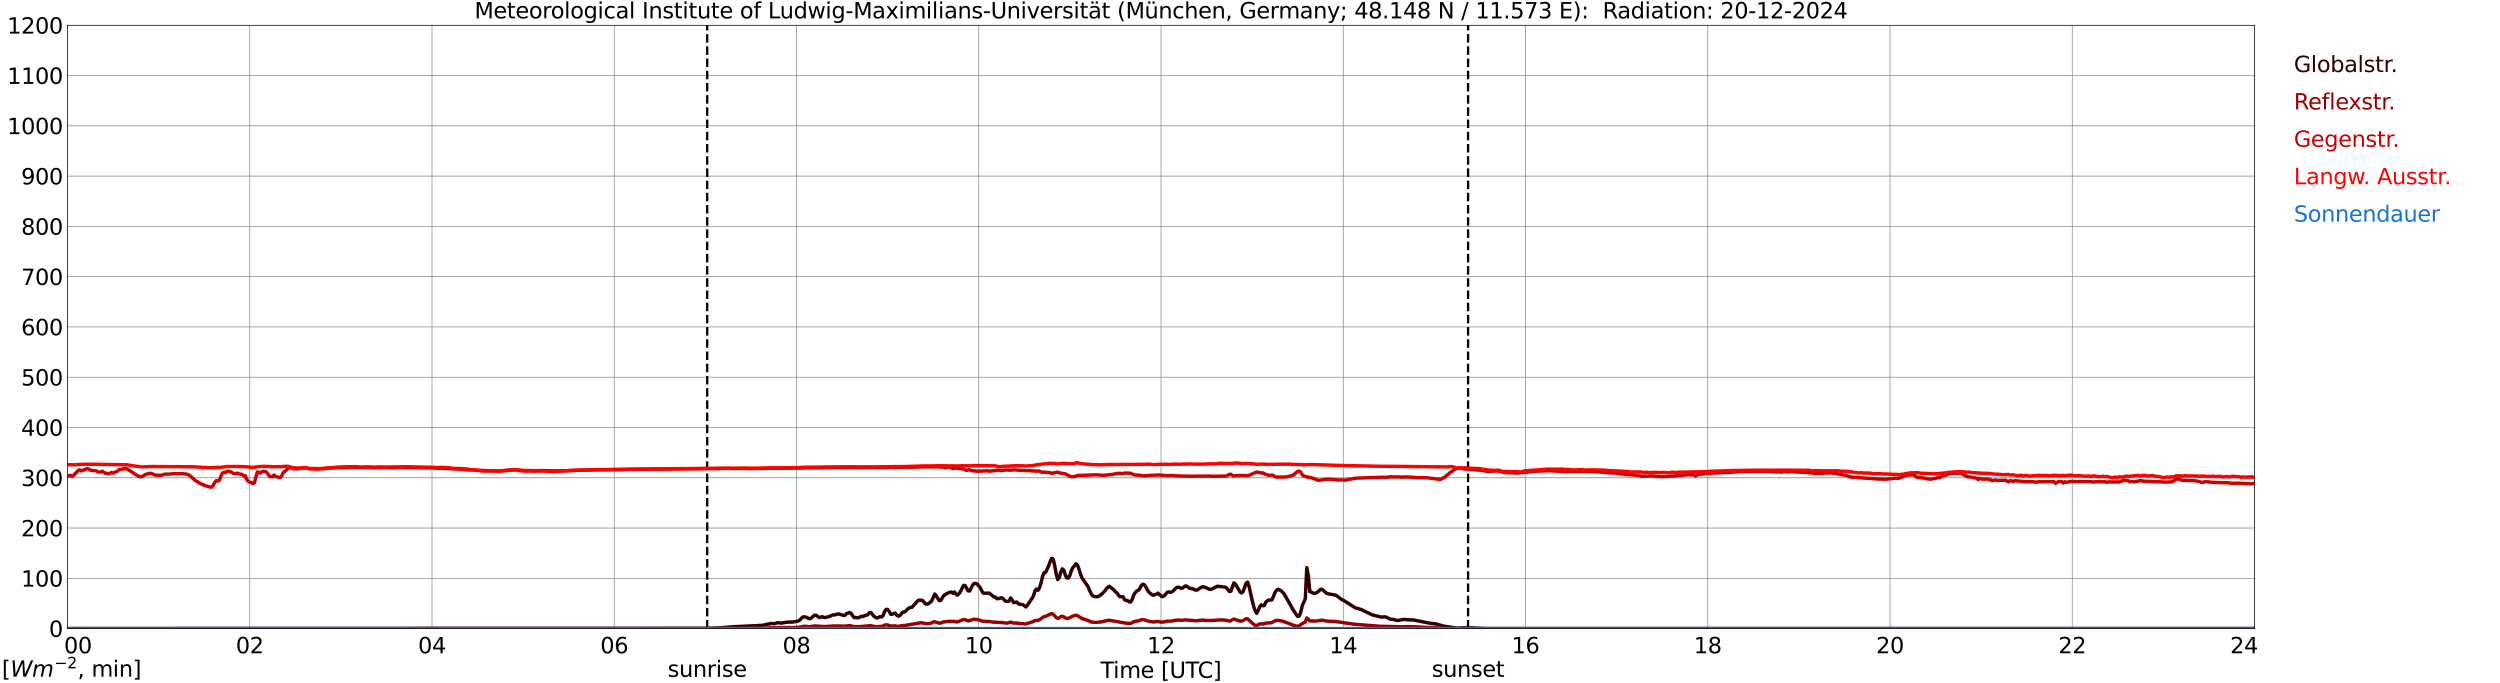 <?xml version="1.0" encoding="utf-8" standalone="no"?>
<!DOCTYPE svg PUBLIC "-//W3C//DTD SVG 1.1//EN"
  "http://www.w3.org/Graphics/SVG/1.1/DTD/svg11.dtd">
<svg xmlns:xlink="http://www.w3.org/1999/xlink" width="1085.4pt" height="296.64pt" viewBox="0 0 1085.4 296.64" xmlns="http://www.w3.org/2000/svg" version="1.1">
 <defs>
  <style type="text/css">*{stroke-linejoin: round; stroke-linecap: butt}</style>
 </defs>
 <g id="figure_1">
  <g id="patch_1">
   <path d="M 0 296.64 
L 1085.4 296.64 
L 1085.4 0 
L 0 0 
z
" style="fill: #ffffff"/>
  </g>
  <g id="axes_1">
   <g id="patch_2">
    <path d="M 29.306 272.909 
L 978.814 272.909 
L 978.814 10.976 
L 29.306 10.976 
z
" style="fill: #ffffff"/>
   </g>
   <g id="patch_3">
    <path d="M 978.814 272.909 
L 978.814 272.909 
L 978.814 10.976 
L 978.814 10.976 
z
" clip-path="url(#pd55a70e25c)" style="fill: #d3d3d3; opacity: 0.25; stroke: #d3d3d3; stroke-linejoin: miter"/>
   </g>
   <g id="matplotlib.axis_1">
    <g id="xtick_1">
     <g id="line2d_1">
      <path d="M 29.306 272.909 
L 29.306 10.976 
" clip-path="url(#pd55a70e25c)" style="fill: none; stroke: #808080; stroke-width: 0.3; stroke-linecap: square"/>
     </g>
     <g id="line2d_2"/>
     <g id="text_1">
      <!--    00 -->
      <g transform="translate(18.733 283.627) scale(0.095 -0.095)">
       <defs>
        <path id="DejaVuSans-20" transform="scale(0.016)"/>
        <path id="DejaVuSans-30" d="M 2034 4250 
Q 1547 4250 1301 3770 
Q 1056 3291 1056 2328 
Q 1056 1369 1301 889 
Q 1547 409 2034 409 
Q 2525 409 2770 889 
Q 3016 1369 3016 2328 
Q 3016 3291 2770 3770 
Q 2525 4250 2034 4250 
z
M 2034 4750 
Q 2819 4750 3233 4129 
Q 3647 3509 3647 2328 
Q 3647 1150 3233 529 
Q 2819 -91 2034 -91 
Q 1250 -91 836 529 
Q 422 1150 422 2328 
Q 422 3509 836 4129 
Q 1250 4750 2034 4750 
z
" transform="scale(0.016)"/>
       </defs>
       <use xlink:href="#DejaVuSans-20"/>
       <use xlink:href="#DejaVuSans-20" transform="translate(31.787 0)"/>
       <use xlink:href="#DejaVuSans-20" transform="translate(63.574 0)"/>
       <use xlink:href="#DejaVuSans-30" transform="translate(95.361 0)"/>
       <use xlink:href="#DejaVuSans-30" transform="translate(158.984 0)"/>
      </g>
     </g>
    </g>
    <g id="xtick_2">
     <g id="line2d_3">
      <path d="M 108.431 272.909 
L 108.431 10.976 
" clip-path="url(#pd55a70e25c)" style="fill: none; stroke: #808080; stroke-width: 0.3; stroke-linecap: square"/>
     </g>
     <g id="line2d_4"/>
     <g id="text_2">
      <!-- 02 -->
      <g transform="translate(102.387 283.627) scale(0.095 -0.095)">
       <defs>
        <path id="DejaVuSans-32" d="M 1228 531 
L 3431 531 
L 3431 0 
L 469 0 
L 469 531 
Q 828 903 1448 1529 
Q 2069 2156 2228 2338 
Q 2531 2678 2651 2914 
Q 2772 3150 2772 3378 
Q 2772 3750 2511 3984 
Q 2250 4219 1831 4219 
Q 1534 4219 1204 4116 
Q 875 4013 500 3803 
L 500 4441 
Q 881 4594 1212 4672 
Q 1544 4750 1819 4750 
Q 2544 4750 2975 4387 
Q 3406 4025 3406 3419 
Q 3406 3131 3298 2873 
Q 3191 2616 2906 2266 
Q 2828 2175 2409 1742 
Q 1991 1309 1228 531 
z
" transform="scale(0.016)"/>
       </defs>
       <use xlink:href="#DejaVuSans-30"/>
       <use xlink:href="#DejaVuSans-32" transform="translate(63.623 0)"/>
      </g>
     </g>
    </g>
    <g id="xtick_3">
     <g id="line2d_5">
      <path d="M 187.557 272.909 
L 187.557 10.976 
" clip-path="url(#pd55a70e25c)" style="fill: none; stroke: #808080; stroke-width: 0.3; stroke-linecap: square"/>
     </g>
     <g id="line2d_6"/>
     <g id="text_3">
      <!-- 04 -->
      <g transform="translate(181.513 283.627) scale(0.095 -0.095)">
       <defs>
        <path id="DejaVuSans-34" d="M 2419 4116 
L 825 1625 
L 2419 1625 
L 2419 4116 
z
M 2253 4666 
L 3047 4666 
L 3047 1625 
L 3713 1625 
L 3713 1100 
L 3047 1100 
L 3047 0 
L 2419 0 
L 2419 1100 
L 313 1100 
L 313 1709 
L 2253 4666 
z
" transform="scale(0.016)"/>
       </defs>
       <use xlink:href="#DejaVuSans-30"/>
       <use xlink:href="#DejaVuSans-34" transform="translate(63.623 0)"/>
      </g>
     </g>
    </g>
    <g id="xtick_4">
     <g id="line2d_7">
      <path d="M 266.683 272.909 
L 266.683 10.976 
" clip-path="url(#pd55a70e25c)" style="fill: none; stroke: #808080; stroke-width: 0.3; stroke-linecap: square"/>
     </g>
     <g id="line2d_8"/>
     <g id="text_4">
      <!-- 06 -->
      <g transform="translate(260.638 283.627) scale(0.095 -0.095)">
       <defs>
        <path id="DejaVuSans-36" d="M 2113 2584 
Q 1688 2584 1439 2293 
Q 1191 2003 1191 1497 
Q 1191 994 1439 701 
Q 1688 409 2113 409 
Q 2538 409 2786 701 
Q 3034 994 3034 1497 
Q 3034 2003 2786 2293 
Q 2538 2584 2113 2584 
z
M 3366 4563 
L 3366 3988 
Q 3128 4100 2886 4159 
Q 2644 4219 2406 4219 
Q 1781 4219 1451 3797 
Q 1122 3375 1075 2522 
Q 1259 2794 1537 2939 
Q 1816 3084 2150 3084 
Q 2853 3084 3261 2657 
Q 3669 2231 3669 1497 
Q 3669 778 3244 343 
Q 2819 -91 2113 -91 
Q 1303 -91 875 529 
Q 447 1150 447 2328 
Q 447 3434 972 4092 
Q 1497 4750 2381 4750 
Q 2619 4750 2861 4703 
Q 3103 4656 3366 4563 
z
" transform="scale(0.016)"/>
       </defs>
       <use xlink:href="#DejaVuSans-30"/>
       <use xlink:href="#DejaVuSans-36" transform="translate(63.623 0)"/>
      </g>
     </g>
    </g>
    <g id="xtick_5">
     <g id="line2d_9">
      <path d="M 345.808 272.909 
L 345.808 10.976 
" clip-path="url(#pd55a70e25c)" style="fill: none; stroke: #808080; stroke-width: 0.3; stroke-linecap: square"/>
     </g>
     <g id="line2d_10"/>
     <g id="text_5">
      <!-- 08 -->
      <g transform="translate(339.764 283.627) scale(0.095 -0.095)">
       <defs>
        <path id="DejaVuSans-38" d="M 2034 2216 
Q 1584 2216 1326 1975 
Q 1069 1734 1069 1313 
Q 1069 891 1326 650 
Q 1584 409 2034 409 
Q 2484 409 2743 651 
Q 3003 894 3003 1313 
Q 3003 1734 2745 1975 
Q 2488 2216 2034 2216 
z
M 1403 2484 
Q 997 2584 770 2862 
Q 544 3141 544 3541 
Q 544 4100 942 4425 
Q 1341 4750 2034 4750 
Q 2731 4750 3128 4425 
Q 3525 4100 3525 3541 
Q 3525 3141 3298 2862 
Q 3072 2584 2669 2484 
Q 3125 2378 3379 2068 
Q 3634 1759 3634 1313 
Q 3634 634 3220 271 
Q 2806 -91 2034 -91 
Q 1263 -91 848 271 
Q 434 634 434 1313 
Q 434 1759 690 2068 
Q 947 2378 1403 2484 
z
M 1172 3481 
Q 1172 3119 1398 2916 
Q 1625 2713 2034 2713 
Q 2441 2713 2670 2916 
Q 2900 3119 2900 3481 
Q 2900 3844 2670 4047 
Q 2441 4250 2034 4250 
Q 1625 4250 1398 4047 
Q 1172 3844 1172 3481 
z
" transform="scale(0.016)"/>
       </defs>
       <use xlink:href="#DejaVuSans-30"/>
       <use xlink:href="#DejaVuSans-38" transform="translate(63.623 0)"/>
      </g>
     </g>
    </g>
    <g id="xtick_6">
     <g id="line2d_11">
      <path d="M 424.934 272.909 
L 424.934 10.976 
" clip-path="url(#pd55a70e25c)" style="fill: none; stroke: #808080; stroke-width: 0.3; stroke-linecap: square"/>
     </g>
     <g id="line2d_12"/>
     <g id="text_6">
      <!-- 10 -->
      <g transform="translate(418.89 283.627) scale(0.095 -0.095)">
       <defs>
        <path id="DejaVuSans-31" d="M 794 531 
L 1825 531 
L 1825 4091 
L 703 3866 
L 703 4441 
L 1819 4666 
L 2450 4666 
L 2450 531 
L 3481 531 
L 3481 0 
L 794 0 
L 794 531 
z
" transform="scale(0.016)"/>
       </defs>
       <use xlink:href="#DejaVuSans-31"/>
       <use xlink:href="#DejaVuSans-30" transform="translate(63.623 0)"/>
      </g>
     </g>
    </g>
    <g id="xtick_7">
     <g id="line2d_13">
      <path d="M 504.06 272.909 
L 504.06 10.976 
" clip-path="url(#pd55a70e25c)" style="fill: none; stroke: #808080; stroke-width: 0.3; stroke-linecap: square"/>
     </g>
     <g id="line2d_14"/>
     <g id="text_7">
      <!-- 12 -->
      <g transform="translate(498.015 283.627) scale(0.095 -0.095)">
       <use xlink:href="#DejaVuSans-31"/>
       <use xlink:href="#DejaVuSans-32" transform="translate(63.623 0)"/>
      </g>
     </g>
    </g>
    <g id="xtick_8">
     <g id="line2d_15">
      <path d="M 583.185 272.909 
L 583.185 10.976 
" clip-path="url(#pd55a70e25c)" style="fill: none; stroke: #808080; stroke-width: 0.3; stroke-linecap: square"/>
     </g>
     <g id="line2d_16"/>
     <g id="text_8">
      <!-- 14 -->
      <g transform="translate(577.141 283.627) scale(0.095 -0.095)">
       <use xlink:href="#DejaVuSans-31"/>
       <use xlink:href="#DejaVuSans-34" transform="translate(63.623 0)"/>
      </g>
     </g>
    </g>
    <g id="xtick_9">
     <g id="line2d_17">
      <path d="M 662.311 272.909 
L 662.311 10.976 
" clip-path="url(#pd55a70e25c)" style="fill: none; stroke: #808080; stroke-width: 0.3; stroke-linecap: square"/>
     </g>
     <g id="line2d_18"/>
     <g id="text_9">
      <!-- 16 -->
      <g transform="translate(656.267 283.627) scale(0.095 -0.095)">
       <use xlink:href="#DejaVuSans-31"/>
       <use xlink:href="#DejaVuSans-36" transform="translate(63.623 0)"/>
      </g>
     </g>
    </g>
    <g id="xtick_10">
     <g id="line2d_19">
      <path d="M 741.437 272.909 
L 741.437 10.976 
" clip-path="url(#pd55a70e25c)" style="fill: none; stroke: #808080; stroke-width: 0.3; stroke-linecap: square"/>
     </g>
     <g id="line2d_20"/>
     <g id="text_10">
      <!-- 18 -->
      <g transform="translate(735.392 283.627) scale(0.095 -0.095)">
       <use xlink:href="#DejaVuSans-31"/>
       <use xlink:href="#DejaVuSans-38" transform="translate(63.623 0)"/>
      </g>
     </g>
    </g>
    <g id="xtick_11">
     <g id="line2d_21">
      <path d="M 820.562 272.909 
L 820.562 10.976 
" clip-path="url(#pd55a70e25c)" style="fill: none; stroke: #808080; stroke-width: 0.3; stroke-linecap: square"/>
     </g>
     <g id="line2d_22"/>
     <g id="text_11">
      <!-- 20 -->
      <g transform="translate(814.518 283.627) scale(0.095 -0.095)">
       <use xlink:href="#DejaVuSans-32"/>
       <use xlink:href="#DejaVuSans-30" transform="translate(63.623 0)"/>
      </g>
     </g>
    </g>
    <g id="xtick_12">
     <g id="line2d_23">
      <path d="M 899.688 272.909 
L 899.688 10.976 
" clip-path="url(#pd55a70e25c)" style="fill: none; stroke: #808080; stroke-width: 0.3; stroke-linecap: square"/>
     </g>
     <g id="line2d_24"/>
     <g id="text_12">
      <!-- 22 -->
      <g transform="translate(893.644 283.627) scale(0.095 -0.095)">
       <use xlink:href="#DejaVuSans-32"/>
       <use xlink:href="#DejaVuSans-32" transform="translate(63.623 0)"/>
      </g>
     </g>
    </g>
    <g id="xtick_13">
     <g id="line2d_25">
      <path d="M 978.814 272.909 
L 978.814 10.976 
" clip-path="url(#pd55a70e25c)" style="fill: none; stroke: #808080; stroke-width: 0.3; stroke-linecap: square"/>
     </g>
     <g id="line2d_26"/>
     <g id="text_13">
      <!-- 24    -->
      <g transform="translate(968.241 283.627) scale(0.095 -0.095)">
       <use xlink:href="#DejaVuSans-32"/>
       <use xlink:href="#DejaVuSans-34" transform="translate(63.623 0)"/>
       <use xlink:href="#DejaVuSans-20" transform="translate(127.246 0)"/>
       <use xlink:href="#DejaVuSans-20" transform="translate(159.033 0)"/>
       <use xlink:href="#DejaVuSans-20" transform="translate(190.82 0)"/>
      </g>
     </g>
    </g>
    <g id="text_14">
     <!-- Time [UTC] -->
     <g transform="translate(477.806 294.322) scale(0.095 -0.095)">
      <defs>
       <path id="DejaVuSans-54" d="M -19 4666 
L 3928 4666 
L 3928 4134 
L 2272 4134 
L 2272 0 
L 1638 0 
L 1638 4134 
L -19 4134 
L -19 4666 
z
" transform="scale(0.016)"/>
       <path id="DejaVuSans-69" d="M 603 3500 
L 1178 3500 
L 1178 0 
L 603 0 
L 603 3500 
z
M 603 4863 
L 1178 4863 
L 1178 4134 
L 603 4134 
L 603 4863 
z
" transform="scale(0.016)"/>
       <path id="DejaVuSans-6d" d="M 3328 2828 
Q 3544 3216 3844 3400 
Q 4144 3584 4550 3584 
Q 5097 3584 5394 3201 
Q 5691 2819 5691 2113 
L 5691 0 
L 5113 0 
L 5113 2094 
Q 5113 2597 4934 2840 
Q 4756 3084 4391 3084 
Q 3944 3084 3684 2787 
Q 3425 2491 3425 1978 
L 3425 0 
L 2847 0 
L 2847 2094 
Q 2847 2600 2669 2842 
Q 2491 3084 2119 3084 
Q 1678 3084 1418 2786 
Q 1159 2488 1159 1978 
L 1159 0 
L 581 0 
L 581 3500 
L 1159 3500 
L 1159 2956 
Q 1356 3278 1631 3431 
Q 1906 3584 2284 3584 
Q 2666 3584 2933 3390 
Q 3200 3197 3328 2828 
z
" transform="scale(0.016)"/>
       <path id="DejaVuSans-65" d="M 3597 1894 
L 3597 1613 
L 953 1613 
Q 991 1019 1311 708 
Q 1631 397 2203 397 
Q 2534 397 2845 478 
Q 3156 559 3463 722 
L 3463 178 
Q 3153 47 2828 -22 
Q 2503 -91 2169 -91 
Q 1331 -91 842 396 
Q 353 884 353 1716 
Q 353 2575 817 3079 
Q 1281 3584 2069 3584 
Q 2775 3584 3186 3129 
Q 3597 2675 3597 1894 
z
M 3022 2063 
Q 3016 2534 2758 2815 
Q 2500 3097 2075 3097 
Q 1594 3097 1305 2825 
Q 1016 2553 972 2059 
L 3022 2063 
z
" transform="scale(0.016)"/>
       <path id="DejaVuSans-5b" d="M 550 4863 
L 1875 4863 
L 1875 4416 
L 1125 4416 
L 1125 -397 
L 1875 -397 
L 1875 -844 
L 550 -844 
L 550 4863 
z
" transform="scale(0.016)"/>
       <path id="DejaVuSans-55" d="M 556 4666 
L 1191 4666 
L 1191 1831 
Q 1191 1081 1462 751 
Q 1734 422 2344 422 
Q 2950 422 3222 751 
Q 3494 1081 3494 1831 
L 3494 4666 
L 4128 4666 
L 4128 1753 
Q 4128 841 3676 375 
Q 3225 -91 2344 -91 
Q 1459 -91 1007 375 
Q 556 841 556 1753 
L 556 4666 
z
" transform="scale(0.016)"/>
       <path id="DejaVuSans-43" d="M 4122 4306 
L 4122 3641 
Q 3803 3938 3442 4084 
Q 3081 4231 2675 4231 
Q 1875 4231 1450 3742 
Q 1025 3253 1025 2328 
Q 1025 1406 1450 917 
Q 1875 428 2675 428 
Q 3081 428 3442 575 
Q 3803 722 4122 1019 
L 4122 359 
Q 3791 134 3420 21 
Q 3050 -91 2638 -91 
Q 1578 -91 968 557 
Q 359 1206 359 2328 
Q 359 3453 968 4101 
Q 1578 4750 2638 4750 
Q 3056 4750 3426 4639 
Q 3797 4528 4122 4306 
z
" transform="scale(0.016)"/>
       <path id="DejaVuSans-5d" d="M 1947 4863 
L 1947 -844 
L 622 -844 
L 622 -397 
L 1369 -397 
L 1369 4416 
L 622 4416 
L 622 4863 
L 1947 4863 
z
" transform="scale(0.016)"/>
      </defs>
      <use xlink:href="#DejaVuSans-54"/>
      <use xlink:href="#DejaVuSans-69" transform="translate(57.959 0)"/>
      <use xlink:href="#DejaVuSans-6d" transform="translate(85.742 0)"/>
      <use xlink:href="#DejaVuSans-65" transform="translate(183.154 0)"/>
      <use xlink:href="#DejaVuSans-20" transform="translate(244.678 0)"/>
      <use xlink:href="#DejaVuSans-5b" transform="translate(276.465 0)"/>
      <use xlink:href="#DejaVuSans-55" transform="translate(315.479 0)"/>
      <use xlink:href="#DejaVuSans-54" transform="translate(388.672 0)"/>
      <use xlink:href="#DejaVuSans-43" transform="translate(443.881 0)"/>
      <use xlink:href="#DejaVuSans-5d" transform="translate(513.705 0)"/>
     </g>
    </g>
   </g>
   <g id="matplotlib.axis_2">
    <g id="ytick_1">
     <g id="line2d_27">
      <path d="M 29.306 272.909 
L 978.814 272.909 
" clip-path="url(#pd55a70e25c)" style="fill: none; stroke: #808080; stroke-width: 0.3; stroke-linecap: square"/>
     </g>
     <g id="line2d_28"/>
     <g id="text_15">
      <!-- 0 -->
      <g transform="translate(21.261 276.518) scale(0.095 -0.095)">
       <use xlink:href="#DejaVuSans-30"/>
      </g>
     </g>
    </g>
    <g id="ytick_2">
     <g id="line2d_29">
      <path d="M 29.306 251.081 
L 978.814 251.081 
" clip-path="url(#pd55a70e25c)" style="fill: none; stroke: #808080; stroke-width: 0.3; stroke-linecap: square"/>
     </g>
     <g id="line2d_30"/>
     <g id="text_16">
      <!-- 100 -->
      <g transform="translate(9.173 254.69) scale(0.095 -0.095)">
       <use xlink:href="#DejaVuSans-31"/>
       <use xlink:href="#DejaVuSans-30" transform="translate(63.623 0)"/>
       <use xlink:href="#DejaVuSans-30" transform="translate(127.246 0)"/>
      </g>
     </g>
    </g>
    <g id="ytick_3">
     <g id="line2d_31">
      <path d="M 29.306 229.253 
L 978.814 229.253 
" clip-path="url(#pd55a70e25c)" style="fill: none; stroke: #808080; stroke-width: 0.3; stroke-linecap: square"/>
     </g>
     <g id="line2d_32"/>
     <g id="text_17">
      <!-- 200 -->
      <g transform="translate(9.173 232.863) scale(0.095 -0.095)">
       <use xlink:href="#DejaVuSans-32"/>
       <use xlink:href="#DejaVuSans-30" transform="translate(63.623 0)"/>
       <use xlink:href="#DejaVuSans-30" transform="translate(127.246 0)"/>
      </g>
     </g>
    </g>
    <g id="ytick_4">
     <g id="line2d_33">
      <path d="M 29.306 207.426 
L 978.814 207.426 
" clip-path="url(#pd55a70e25c)" style="fill: none; stroke: #808080; stroke-width: 0.3; stroke-linecap: square"/>
     </g>
     <g id="line2d_34"/>
     <g id="text_18">
      <!-- 300 -->
      <g transform="translate(9.173 211.035) scale(0.095 -0.095)">
       <defs>
        <path id="DejaVuSans-33" d="M 2597 2516 
Q 3050 2419 3304 2112 
Q 3559 1806 3559 1356 
Q 3559 666 3084 287 
Q 2609 -91 1734 -91 
Q 1441 -91 1130 -33 
Q 819 25 488 141 
L 488 750 
Q 750 597 1062 519 
Q 1375 441 1716 441 
Q 2309 441 2620 675 
Q 2931 909 2931 1356 
Q 2931 1769 2642 2001 
Q 2353 2234 1838 2234 
L 1294 2234 
L 1294 2753 
L 1863 2753 
Q 2328 2753 2575 2939 
Q 2822 3125 2822 3475 
Q 2822 3834 2567 4026 
Q 2313 4219 1838 4219 
Q 1578 4219 1281 4162 
Q 984 4106 628 3988 
L 628 4550 
Q 988 4650 1302 4700 
Q 1616 4750 1894 4750 
Q 2613 4750 3031 4423 
Q 3450 4097 3450 3541 
Q 3450 3153 3228 2886 
Q 3006 2619 2597 2516 
z
" transform="scale(0.016)"/>
       </defs>
       <use xlink:href="#DejaVuSans-33"/>
       <use xlink:href="#DejaVuSans-30" transform="translate(63.623 0)"/>
       <use xlink:href="#DejaVuSans-30" transform="translate(127.246 0)"/>
      </g>
     </g>
    </g>
    <g id="ytick_5">
     <g id="line2d_35">
      <path d="M 29.306 185.598 
L 978.814 185.598 
" clip-path="url(#pd55a70e25c)" style="fill: none; stroke: #808080; stroke-width: 0.3; stroke-linecap: square"/>
     </g>
     <g id="line2d_36"/>
     <g id="text_19">
      <!-- 400 -->
      <g transform="translate(9.173 189.207) scale(0.095 -0.095)">
       <use xlink:href="#DejaVuSans-34"/>
       <use xlink:href="#DejaVuSans-30" transform="translate(63.623 0)"/>
       <use xlink:href="#DejaVuSans-30" transform="translate(127.246 0)"/>
      </g>
     </g>
    </g>
    <g id="ytick_6">
     <g id="line2d_37">
      <path d="M 29.306 163.77 
L 978.814 163.77 
" clip-path="url(#pd55a70e25c)" style="fill: none; stroke: #808080; stroke-width: 0.3; stroke-linecap: square"/>
     </g>
     <g id="line2d_38"/>
     <g id="text_20">
      <!-- 500 -->
      <g transform="translate(9.173 167.379) scale(0.095 -0.095)">
       <defs>
        <path id="DejaVuSans-35" d="M 691 4666 
L 3169 4666 
L 3169 4134 
L 1269 4134 
L 1269 2991 
Q 1406 3038 1543 3061 
Q 1681 3084 1819 3084 
Q 2600 3084 3056 2656 
Q 3513 2228 3513 1497 
Q 3513 744 3044 326 
Q 2575 -91 1722 -91 
Q 1428 -91 1123 -41 
Q 819 9 494 109 
L 494 744 
Q 775 591 1075 516 
Q 1375 441 1709 441 
Q 2250 441 2565 725 
Q 2881 1009 2881 1497 
Q 2881 1984 2565 2268 
Q 2250 2553 1709 2553 
Q 1456 2553 1204 2497 
Q 953 2441 691 2322 
L 691 4666 
z
" transform="scale(0.016)"/>
       </defs>
       <use xlink:href="#DejaVuSans-35"/>
       <use xlink:href="#DejaVuSans-30" transform="translate(63.623 0)"/>
       <use xlink:href="#DejaVuSans-30" transform="translate(127.246 0)"/>
      </g>
     </g>
    </g>
    <g id="ytick_7">
     <g id="line2d_39">
      <path d="M 29.306 141.942 
L 978.814 141.942 
" clip-path="url(#pd55a70e25c)" style="fill: none; stroke: #808080; stroke-width: 0.3; stroke-linecap: square"/>
     </g>
     <g id="line2d_40"/>
     <g id="text_21">
      <!-- 600 -->
      <g transform="translate(9.173 145.551) scale(0.095 -0.095)">
       <use xlink:href="#DejaVuSans-36"/>
       <use xlink:href="#DejaVuSans-30" transform="translate(63.623 0)"/>
       <use xlink:href="#DejaVuSans-30" transform="translate(127.246 0)"/>
      </g>
     </g>
    </g>
    <g id="ytick_8">
     <g id="line2d_41">
      <path d="M 29.306 120.114 
L 978.814 120.114 
" clip-path="url(#pd55a70e25c)" style="fill: none; stroke: #808080; stroke-width: 0.3; stroke-linecap: square"/>
     </g>
     <g id="line2d_42"/>
     <g id="text_22">
      <!-- 700 -->
      <g transform="translate(9.173 123.724) scale(0.095 -0.095)">
       <defs>
        <path id="DejaVuSans-37" d="M 525 4666 
L 3525 4666 
L 3525 4397 
L 1831 0 
L 1172 0 
L 2766 4134 
L 525 4134 
L 525 4666 
z
" transform="scale(0.016)"/>
       </defs>
       <use xlink:href="#DejaVuSans-37"/>
       <use xlink:href="#DejaVuSans-30" transform="translate(63.623 0)"/>
       <use xlink:href="#DejaVuSans-30" transform="translate(127.246 0)"/>
      </g>
     </g>
    </g>
    <g id="ytick_9">
     <g id="line2d_43">
      <path d="M 29.306 98.287 
L 978.814 98.287 
" clip-path="url(#pd55a70e25c)" style="fill: none; stroke: #808080; stroke-width: 0.3; stroke-linecap: square"/>
     </g>
     <g id="line2d_44"/>
     <g id="text_23">
      <!-- 800 -->
      <g transform="translate(9.173 101.896) scale(0.095 -0.095)">
       <use xlink:href="#DejaVuSans-38"/>
       <use xlink:href="#DejaVuSans-30" transform="translate(63.623 0)"/>
       <use xlink:href="#DejaVuSans-30" transform="translate(127.246 0)"/>
      </g>
     </g>
    </g>
    <g id="ytick_10">
     <g id="line2d_45">
      <path d="M 29.306 76.459 
L 978.814 76.459 
" clip-path="url(#pd55a70e25c)" style="fill: none; stroke: #808080; stroke-width: 0.3; stroke-linecap: square"/>
     </g>
     <g id="line2d_46"/>
     <g id="text_24">
      <!-- 900 -->
      <g transform="translate(9.173 80.068) scale(0.095 -0.095)">
       <defs>
        <path id="DejaVuSans-39" d="M 703 97 
L 703 672 
Q 941 559 1184 500 
Q 1428 441 1663 441 
Q 2288 441 2617 861 
Q 2947 1281 2994 2138 
Q 2813 1869 2534 1725 
Q 2256 1581 1919 1581 
Q 1219 1581 811 2004 
Q 403 2428 403 3163 
Q 403 3881 828 4315 
Q 1253 4750 1959 4750 
Q 2769 4750 3195 4129 
Q 3622 3509 3622 2328 
Q 3622 1225 3098 567 
Q 2575 -91 1691 -91 
Q 1453 -91 1209 -44 
Q 966 3 703 97 
z
M 1959 2075 
Q 2384 2075 2632 2365 
Q 2881 2656 2881 3163 
Q 2881 3666 2632 3958 
Q 2384 4250 1959 4250 
Q 1534 4250 1286 3958 
Q 1038 3666 1038 3163 
Q 1038 2656 1286 2365 
Q 1534 2075 1959 2075 
z
" transform="scale(0.016)"/>
       </defs>
       <use xlink:href="#DejaVuSans-39"/>
       <use xlink:href="#DejaVuSans-30" transform="translate(63.623 0)"/>
       <use xlink:href="#DejaVuSans-30" transform="translate(127.246 0)"/>
      </g>
     </g>
    </g>
    <g id="ytick_11">
     <g id="line2d_47">
      <path d="M 29.306 54.631 
L 978.814 54.631 
" clip-path="url(#pd55a70e25c)" style="fill: none; stroke: #808080; stroke-width: 0.3; stroke-linecap: square"/>
     </g>
     <g id="line2d_48"/>
     <g id="text_25">
      <!-- 1000 -->
      <g transform="translate(3.128 58.24) scale(0.095 -0.095)">
       <use xlink:href="#DejaVuSans-31"/>
       <use xlink:href="#DejaVuSans-30" transform="translate(63.623 0)"/>
       <use xlink:href="#DejaVuSans-30" transform="translate(127.246 0)"/>
       <use xlink:href="#DejaVuSans-30" transform="translate(190.869 0)"/>
      </g>
     </g>
    </g>
    <g id="ytick_12">
     <g id="line2d_49">
      <path d="M 29.306 32.803 
L 978.814 32.803 
" clip-path="url(#pd55a70e25c)" style="fill: none; stroke: #808080; stroke-width: 0.3; stroke-linecap: square"/>
     </g>
     <g id="line2d_50"/>
     <g id="text_26">
      <!-- 1100 -->
      <g transform="translate(3.128 36.413) scale(0.095 -0.095)">
       <use xlink:href="#DejaVuSans-31"/>
       <use xlink:href="#DejaVuSans-31" transform="translate(63.623 0)"/>
       <use xlink:href="#DejaVuSans-30" transform="translate(127.246 0)"/>
       <use xlink:href="#DejaVuSans-30" transform="translate(190.869 0)"/>
      </g>
     </g>
    </g>
    <g id="ytick_13">
     <g id="line2d_51">
      <path d="M 29.306 10.976 
L 978.814 10.976 
" clip-path="url(#pd55a70e25c)" style="fill: none; stroke: #808080; stroke-width: 0.3; stroke-linecap: square"/>
     </g>
     <g id="line2d_52"/>
     <g id="text_27">
      <!-- 1200 -->
      <g transform="translate(3.128 14.585) scale(0.095 -0.095)">
       <use xlink:href="#DejaVuSans-31"/>
       <use xlink:href="#DejaVuSans-32" transform="translate(63.623 0)"/>
       <use xlink:href="#DejaVuSans-30" transform="translate(127.246 0)"/>
       <use xlink:href="#DejaVuSans-30" transform="translate(190.869 0)"/>
      </g>
     </g>
    </g>
   </g>
   <g id="line2d_53">
    <path d="M 307.037 272.909 
L 307.037 10.976 
" clip-path="url(#pd55a70e25c)" style="fill: none; stroke-dasharray: 3.7,1.6; stroke-dashoffset: 0; stroke: #000000"/>
   </g>
   <g id="line2d_54">
    <path d="M 637.386 272.909 
L 637.386 10.976 
" clip-path="url(#pd55a70e25c)" style="fill: none; stroke-dasharray: 3.7,1.6; stroke-dashoffset: 0; stroke: #000000"/>
   </g>
   <g id="line2d_55">
    <path d="M 29.306 272.909 
L 306.905 272.832 
L 310.202 272.71 
L 311.521 272.651 
L 318.774 272.084 
L 326.027 271.739 
L 328.005 271.658 
L 331.302 271.455 
L 333.28 270.968 
L 333.94 270.907 
L 334.599 270.704 
L 335.258 270.685 
L 335.918 270.807 
L 336.577 270.685 
L 337.236 270.44 
L 337.896 270.359 
L 339.215 270.543 
L 341.193 270.198 
L 342.512 270.056 
L 343.83 270.117 
L 346.468 269.65 
L 347.127 269.285 
L 348.446 267.947 
L 349.105 267.766 
L 350.424 268.089 
L 351.083 268.598 
L 351.743 268.598 
L 352.402 268.192 
L 353.062 267.544 
L 353.721 267.096 
L 354.38 267.157 
L 355.699 268.131 
L 357.018 267.725 
L 357.677 268.05 
L 358.337 268.111 
L 359.655 267.747 
L 360.315 267.563 
L 361.634 266.935 
L 362.293 267.015 
L 363.612 266.57 
L 364.271 266.59 
L 366.249 267.199 
L 366.909 267.118 
L 367.568 266.367 
L 368.227 266.205 
L 368.887 265.902 
L 369.546 266.347 
L 370.206 267.38 
L 370.865 268.131 
L 371.524 268.089 
L 372.184 268.211 
L 372.843 268.211 
L 373.502 267.805 
L 374.162 267.563 
L 374.821 267.644 
L 375.481 267.218 
L 376.14 267.118 
L 376.799 266.873 
L 377.459 266.002 
L 378.118 265.922 
L 379.437 267.563 
L 380.096 268.03 
L 380.756 268.334 
L 382.074 267.705 
L 382.734 267.908 
L 383.393 267.321 
L 384.053 265.516 
L 384.712 264.603 
L 385.371 264.564 
L 386.031 265.374 
L 386.69 266.692 
L 387.349 266.67 
L 388.668 266.164 
L 389.328 267.037 
L 389.987 267.522 
L 390.646 267.321 
L 391.965 265.738 
L 392.624 265.738 
L 393.284 265.293 
L 393.943 264.523 
L 394.603 263.997 
L 395.262 263.752 
L 395.921 263.652 
L 397.24 262.191 
L 398.559 260.692 
L 399.218 260.53 
L 400.537 260.672 
L 401.856 262.233 
L 402.515 262.274 
L 403.175 262.03 
L 404.493 260.956 
L 405.812 257.915 
L 406.471 258.727 
L 407.79 260.794 
L 408.45 260.653 
L 409.768 258.505 
L 410.428 258.16 
L 411.087 257.612 
L 411.746 257.45 
L 412.406 257.125 
L 413.065 257.044 
L 413.725 257.57 
L 414.384 257.003 
L 415.043 258.018 
L 415.703 258.363 
L 416.362 257.712 
L 417.022 256.78 
L 418.34 254.126 
L 419 254.226 
L 420.318 256.538 
L 420.978 256.558 
L 422.297 254.004 
L 422.956 253.294 
L 423.615 253.294 
L 424.275 253.6 
L 425.593 255.161 
L 426.253 256.518 
L 426.912 257.551 
L 428.231 257.531 
L 429.55 257.511 
L 431.528 259.214 
L 432.187 259.234 
L 432.847 259.943 
L 433.506 259.902 
L 434.825 259.498 
L 435.484 259.882 
L 436.144 260.692 
L 436.803 261.056 
L 437.462 261.117 
L 438.122 260.936 
L 438.781 259.618 
L 439.44 260.43 
L 440.1 261.646 
L 441.419 261.382 
L 442.078 262.049 
L 442.737 262.375 
L 444.056 262.497 
L 445.375 263.51 
L 446.034 262.82 
L 448.672 258.808 
L 449.331 256.538 
L 449.991 255.728 
L 450.65 256.294 
L 451.309 255.2 
L 451.969 253.133 
L 452.628 250.315 
L 453.287 248.634 
L 453.947 248.512 
L 455.266 245.755 
L 455.925 243.85 
L 456.584 242.433 
L 457.244 242.736 
L 457.903 245.552 
L 458.563 249.18 
L 459.222 251.614 
L 459.881 250.721 
L 460.541 248.47 
L 461.2 246.971 
L 461.859 247.499 
L 462.519 249.667 
L 463.178 250.924 
L 463.838 250.944 
L 464.497 249.808 
L 465.156 247.722 
L 465.816 246.403 
L 466.475 245.674 
L 467.134 244.742 
L 467.794 245.31 
L 468.453 247.073 
L 469.113 249.263 
L 469.772 250.965 
L 471.091 252.788 
L 472.409 254.713 
L 473.069 256.396 
L 473.728 257.734 
L 474.388 258.705 
L 475.706 259.111 
L 476.366 259.072 
L 477.025 258.908 
L 478.344 257.937 
L 479.663 256.558 
L 480.322 255.606 
L 480.981 254.916 
L 481.641 254.532 
L 483.619 256.132 
L 484.278 256.944 
L 484.938 257.429 
L 485.597 258.382 
L 486.256 259.111 
L 486.916 259.011 
L 487.575 259.111 
L 488.235 260.327 
L 488.894 260.733 
L 489.553 260.733 
L 490.213 261.259 
L 490.872 261.382 
L 491.532 260.288 
L 492.191 258.382 
L 492.85 257.348 
L 493.51 256.599 
L 494.169 256.355 
L 494.828 255.586 
L 495.488 254.268 
L 496.147 253.639 
L 496.807 253.862 
L 497.466 254.794 
L 498.125 256.051 
L 498.785 257.064 
L 500.103 258.179 
L 500.763 258.463 
L 501.422 258.099 
L 502.082 257.996 
L 502.741 257.511 
L 504.06 258.747 
L 504.719 259.05 
L 505.379 258.727 
L 506.038 258.057 
L 506.697 257.186 
L 507.357 256.983 
L 508.016 257.145 
L 508.675 257.044 
L 509.335 256.558 
L 510.654 255.2 
L 511.313 254.936 
L 511.972 254.997 
L 512.632 255.342 
L 513.291 255.383 
L 514.61 254.41 
L 515.269 254.491 
L 515.929 255.058 
L 516.588 255.403 
L 517.247 255.564 
L 517.907 255.606 
L 518.566 256.051 
L 519.226 256.235 
L 519.885 256.112 
L 521.204 255.139 
L 521.863 254.816 
L 522.522 254.755 
L 524.501 255.545 
L 525.16 255.909 
L 525.819 255.809 
L 526.479 255.586 
L 528.457 254.532 
L 530.435 254.735 
L 531.754 254.877 
L 532.413 255.119 
L 533.732 256.802 
L 534.391 256.68 
L 535.71 253.052 
L 536.369 253.558 
L 538.348 256.983 
L 539.007 257.409 
L 539.666 256.922 
L 540.985 253.275 
L 541.644 252.727 
L 542.304 254.674 
L 543.623 260.591 
L 544.282 263.246 
L 544.941 265.171 
L 545.601 266.267 
L 546.26 265.009 
L 546.919 263.468 
L 547.579 262.597 
L 548.238 262.984 
L 548.898 262.901 
L 549.557 261.443 
L 550.216 260.856 
L 550.876 260.53 
L 552.195 260.469 
L 552.854 259.031 
L 553.513 257.308 
L 554.173 256.274 
L 554.832 255.829 
L 556.151 256.435 
L 557.47 257.795 
L 560.107 262.394 
L 561.426 264.767 
L 562.745 266.773 
L 563.404 267.644 
L 564.063 267.502 
L 564.723 265.78 
L 565.382 262.962 
L 566.701 260.024 
L 567.36 246.464 
L 568.02 250.011 
L 568.679 256.883 
L 569.338 257.086 
L 570.657 257.712 
L 571.976 257.145 
L 573.295 255.89 
L 573.954 255.848 
L 575.932 257.57 
L 576.592 257.795 
L 579.889 258.382 
L 580.548 258.788 
L 582.526 260.327 
L 583.185 260.572 
L 585.164 261.807 
L 588.46 263.935 
L 589.779 264.261 
L 591.098 264.686 
L 595.714 266.935 
L 599.67 267.928 
L 600.989 267.805 
L 601.648 267.867 
L 603.626 268.82 
L 604.945 268.941 
L 606.264 269.285 
L 606.923 269.366 
L 609.561 268.921 
L 612.198 269.163 
L 612.858 269.082 
L 614.176 269.266 
L 620.77 270.582 
L 623.408 270.866 
L 626.705 271.82 
L 628.023 272.023 
L 632.639 272.752 
L 634.617 272.59 
L 637.255 272.529 
L 643.848 272.832 
L 645.167 272.909 
L 978.154 272.909 
L 978.154 272.909 
" clip-path="url(#pd55a70e25c)" style="fill: none; stroke: #330000; stroke-width: 1.5; stroke-linecap: square"/>
   </g>
   <g id="line2d_56">
    <path d="M 29.306 272.909 
L 323.39 272.826 
L 325.368 272.806 
L 329.983 272.765 
L 331.961 272.704 
L 334.599 272.503 
L 335.918 272.542 
L 338.555 272.461 
L 339.874 272.481 
L 343.171 272.442 
L 343.83 272.503 
L 345.808 272.381 
L 346.468 272.381 
L 349.105 271.894 
L 350.424 271.975 
L 351.083 272.116 
L 352.402 271.975 
L 353.721 271.752 
L 357.677 272.016 
L 358.996 271.975 
L 361.634 271.793 
L 362.952 271.772 
L 364.271 271.772 
L 366.909 271.855 
L 368.887 271.59 
L 370.865 272.055 
L 372.843 272.055 
L 374.162 271.975 
L 376.799 271.752 
L 377.459 271.571 
L 378.777 271.813 
L 380.096 272.055 
L 380.756 272.077 
L 382.074 271.975 
L 382.734 271.955 
L 383.393 271.772 
L 384.053 271.407 
L 384.712 271.287 
L 385.371 271.326 
L 386.69 271.813 
L 388.668 271.732 
L 389.328 271.913 
L 389.987 271.955 
L 391.306 271.691 
L 391.965 271.571 
L 392.624 271.59 
L 399.878 270.353 
L 401.196 270.617 
L 401.856 270.8 
L 403.175 270.719 
L 404.493 270.495 
L 405.153 270.049 
L 405.812 269.927 
L 407.79 270.578 
L 408.45 270.475 
L 409.109 270.172 
L 409.768 270.01 
L 410.428 269.969 
L 411.087 269.785 
L 411.746 269.846 
L 412.406 269.704 
L 413.065 269.827 
L 414.384 269.766 
L 415.043 269.969 
L 415.703 270.01 
L 418.34 268.975 
L 419 269.056 
L 420.318 269.563 
L 420.978 269.443 
L 422.297 268.956 
L 422.956 268.853 
L 424.275 268.975 
L 425.593 269.34 
L 426.253 269.643 
L 427.572 269.785 
L 429.55 269.827 
L 431.528 270.152 
L 432.187 270.091 
L 432.847 270.211 
L 435.484 270.294 
L 436.144 270.475 
L 437.462 270.475 
L 438.781 270.091 
L 440.1 270.516 
L 441.419 270.495 
L 442.737 270.719 
L 444.056 270.739 
L 444.716 270.881 
L 445.375 270.901 
L 448.672 269.827 
L 449.331 269.401 
L 450.65 269.381 
L 451.309 269.056 
L 453.287 267.699 
L 453.947 267.618 
L 454.606 267.234 
L 455.266 267.009 
L 455.925 266.625 
L 456.584 266.382 
L 457.244 266.705 
L 457.903 267.334 
L 458.563 268.144 
L 459.222 268.469 
L 459.881 268.205 
L 460.541 267.76 
L 461.2 267.537 
L 461.859 267.801 
L 462.519 268.286 
L 463.178 268.53 
L 463.838 268.449 
L 465.816 267.496 
L 467.134 267.07 
L 467.794 267.293 
L 469.772 268.55 
L 472.409 269.381 
L 473.728 270.03 
L 475.047 270.211 
L 476.366 270.211 
L 478.344 269.949 
L 479.663 269.643 
L 480.981 269.32 
L 481.641 269.301 
L 488.894 270.556 
L 490.872 270.658 
L 492.191 269.969 
L 493.51 269.624 
L 494.169 269.584 
L 495.488 269.098 
L 496.147 268.995 
L 496.807 269.098 
L 498.785 269.766 
L 500.763 270.03 
L 502.741 269.846 
L 504.06 270.091 
L 505.379 270.03 
L 506.697 269.665 
L 508.016 269.704 
L 509.335 269.523 
L 510.654 269.24 
L 511.972 269.24 
L 513.291 269.301 
L 514.61 269.137 
L 519.226 269.523 
L 520.544 269.381 
L 521.863 269.218 
L 524.501 269.401 
L 525.819 269.421 
L 529.776 269.137 
L 531.094 269.178 
L 532.413 269.32 
L 533.732 269.665 
L 534.391 269.543 
L 535.051 269.056 
L 535.71 268.792 
L 537.029 269.218 
L 538.348 269.643 
L 539.007 269.643 
L 539.666 269.421 
L 540.985 268.631 
L 541.644 268.672 
L 544.282 271.084 
L 544.941 271.488 
L 545.601 271.571 
L 546.919 270.901 
L 547.579 270.82 
L 548.238 270.942 
L 548.898 270.82 
L 549.557 270.556 
L 550.876 270.436 
L 551.535 270.436 
L 552.195 270.272 
L 553.513 269.584 
L 554.173 269.381 
L 555.491 269.401 
L 556.81 269.685 
L 558.129 270.152 
L 562.085 271.652 
L 563.404 271.913 
L 564.063 271.732 
L 565.382 270.739 
L 566.701 270.091 
L 567.36 268.266 
L 568.679 269.563 
L 571.317 269.643 
L 573.954 269.24 
L 575.932 269.643 
L 579.889 269.846 
L 587.801 271.003 
L 599.011 271.894 
L 608.242 272.116 
L 609.561 272.077 
L 612.198 272.077 
L 613.517 272.055 
L 616.154 272.219 
L 618.792 272.381 
L 620.111 272.442 
L 623.408 272.522 
L 626.045 272.765 
L 630.001 272.909 
L 978.154 272.909 
L 978.154 272.909 
" clip-path="url(#pd55a70e25c)" style="fill: none; stroke: #990000; stroke-width: 1.5; stroke-linecap: square"/>
   </g>
   <g id="line2d_57">
    <path d="M 29.306 206.485 
L 29.965 206.627 
L 30.625 206.332 
L 31.284 206.801 
L 31.943 206.435 
L 32.603 205.627 
L 33.262 205.022 
L 33.921 204.256 
L 34.581 203.968 
L 35.24 204.45 
L 37.878 203.442 
L 38.537 203.617 
L 39.197 204.145 
L 41.834 204.394 
L 42.493 204.928 
L 43.812 204.946 
L 44.472 204.588 
L 45.79 205.531 
L 46.45 205.502 
L 47.109 205.732 
L 48.428 205.127 
L 49.087 205.406 
L 51.065 204.531 
L 51.725 203.861 
L 53.043 203.682 
L 54.362 203.376 
L 55.022 203.529 
L 57 204.745 
L 58.978 206.133 
L 59.637 206.413 
L 60.297 206.819 
L 60.956 206.982 
L 61.615 206.937 
L 62.275 206.57 
L 62.934 206.072 
L 64.912 205.485 
L 65.572 205.531 
L 66.231 205.754 
L 66.89 206.103 
L 67.55 206.314 
L 69.528 206.367 
L 70.187 206.33 
L 71.506 205.847 
L 72.825 205.841 
L 74.144 205.81 
L 75.462 205.657 
L 79.419 205.677 
L 80.737 205.819 
L 81.397 205.95 
L 82.056 206.273 
L 82.716 206.727 
L 84.694 208.513 
L 86.672 209.807 
L 89.309 210.94 
L 90.628 211.267 
L 91.288 211.49 
L 91.947 211.523 
L 92.606 210.639 
L 93.266 209.412 
L 93.925 208.641 
L 94.584 208.84 
L 95.244 208.545 
L 95.903 206.731 
L 96.563 205.382 
L 97.222 205.038 
L 97.881 205.234 
L 98.541 204.675 
L 99.2 204.557 
L 100.519 204.981 
L 101.178 205.527 
L 101.838 205.688 
L 103.156 205.448 
L 103.816 205.83 
L 105.135 205.972 
L 105.794 206.648 
L 106.453 206.531 
L 107.113 208.076 
L 107.772 208.999 
L 108.431 209.401 
L 109.091 209.493 
L 109.75 209.936 
L 110.41 209.691 
L 111.728 204.911 
L 112.388 205.011 
L 113.047 205.422 
L 113.707 204.835 
L 114.366 204.566 
L 115.685 204.909 
L 117.003 206.799 
L 117.663 206.943 
L 118.322 206.947 
L 118.982 206.223 
L 119.641 206.878 
L 121.619 207.402 
L 122.278 206.609 
L 122.938 205.241 
L 125.575 203.053 
L 126.235 202.925 
L 128.872 203.239 
L 130.85 203.173 
L 132.169 203.18 
L 132.829 203.254 
L 133.488 203.167 
L 134.147 203.435 
L 135.466 203.409 
L 138.104 203.483 
L 144.038 203.206 
L 146.016 203.11 
L 154.588 202.872 
L 158.544 202.986 
L 161.182 202.997 
L 171.073 203.053 
L 175.029 202.96 
L 184.26 203.084 
L 186.238 203.108 
L 196.129 203.507 
L 197.448 203.638 
L 198.107 203.595 
L 198.767 203.682 
L 199.426 203.619 
L 200.745 203.802 
L 202.063 203.83 
L 202.723 204.04 
L 204.042 204.007 
L 206.679 204.112 
L 209.317 204.256 
L 213.273 204.389 
L 217.229 204.485 
L 223.823 203.988 
L 226.461 204.175 
L 227.779 204.276 
L 232.395 204.357 
L 235.033 204.302 
L 243.604 204.431 
L 250.858 204.156 
L 258.77 203.916 
L 284.486 203.656 
L 286.464 203.667 
L 287.783 203.676 
L 304.927 203.494 
L 306.246 203.42 
L 307.564 203.486 
L 308.224 203.418 
L 309.543 203.51 
L 310.861 203.438 
L 316.796 203.339 
L 317.455 203.442 
L 320.752 203.398 
L 323.39 203.396 
L 325.368 203.47 
L 329.324 203.392 
L 329.983 203.442 
L 331.302 203.357 
L 332.621 203.376 
L 334.599 203.256 
L 335.918 203.311 
L 337.236 203.276 
L 337.896 203.335 
L 339.215 203.261 
L 339.874 203.333 
L 341.852 203.217 
L 342.512 203.27 
L 343.171 203.169 
L 343.83 203.291 
L 345.808 203.176 
L 347.127 203.248 
L 348.446 203.208 
L 350.424 203.108 
L 351.743 203.141 
L 353.062 203.084 
L 353.721 203.051 
L 354.38 203.139 
L 356.359 203.112 
L 357.018 203.143 
L 358.337 202.914 
L 358.996 203.067 
L 363.612 202.874 
L 364.271 203.008 
L 375.481 202.962 
L 376.799 202.999 
L 379.437 202.933 
L 382.074 202.955 
L 385.371 202.96 
L 386.69 202.809 
L 389.328 202.881 
L 397.24 202.826 
L 397.899 202.711 
L 398.559 202.791 
L 400.537 202.68 
L 401.196 202.748 
L 401.856 202.663 
L 402.515 202.717 
L 403.175 202.652 
L 405.153 202.702 
L 405.812 202.739 
L 406.471 202.623 
L 408.45 202.735 
L 409.109 202.857 
L 409.768 202.735 
L 410.428 203.134 
L 411.087 202.805 
L 412.406 202.813 
L 413.065 203.221 
L 413.725 203.477 
L 414.384 203.184 
L 415.043 203.204 
L 415.703 203.357 
L 417.681 203.427 
L 419.659 204.256 
L 420.318 203.996 
L 420.978 203.99 
L 421.637 204.278 
L 423.615 204.538 
L 426.253 204.542 
L 426.912 204.442 
L 427.572 204.485 
L 428.89 204.367 
L 429.55 204.59 
L 433.506 204.099 
L 434.165 204.293 
L 434.825 204.322 
L 436.144 204.103 
L 437.462 204.042 
L 438.122 204.147 
L 440.759 204.003 
L 443.397 204.265 
L 444.716 204.28 
L 445.375 204.337 
L 446.694 204.289 
L 449.991 204.579 
L 450.65 204.442 
L 451.309 204.555 
L 452.628 205.162 
L 453.287 205.009 
L 454.606 205.092 
L 455.925 205.249 
L 456.584 205.498 
L 459.222 204.972 
L 459.881 205.304 
L 462.519 205.716 
L 463.178 206.155 
L 463.838 206.373 
L 464.497 206.76 
L 465.156 206.965 
L 466.475 206.926 
L 467.794 206.45 
L 470.431 206.36 
L 474.388 206.205 
L 475.706 206.125 
L 479.003 206.376 
L 482.96 205.974 
L 484.278 205.69 
L 485.597 205.548 
L 486.256 205.472 
L 486.916 205.631 
L 487.575 205.631 
L 488.235 205.372 
L 490.213 205.428 
L 490.872 205.496 
L 492.191 206.101 
L 493.51 206.304 
L 494.169 206.238 
L 496.147 206.576 
L 498.125 206.485 
L 500.103 206.354 
L 503.4 206.221 
L 506.697 206.511 
L 508.675 206.437 
L 512.632 206.672 
L 516.588 206.751 
L 525.16 206.69 
L 526.479 206.797 
L 532.413 206.679 
L 533.732 205.991 
L 534.391 205.884 
L 535.051 206.421 
L 535.71 206.662 
L 536.369 206.485 
L 540.326 206.417 
L 541.644 206.52 
L 542.304 206.347 
L 545.601 204.931 
L 546.919 205.175 
L 547.579 205.328 
L 548.238 205.334 
L 548.898 205.588 
L 549.557 206.013 
L 550.216 206.14 
L 550.876 206.389 
L 551.535 206.384 
L 552.195 206.214 
L 552.854 206.421 
L 553.513 206.943 
L 554.173 207.124 
L 558.129 207.1 
L 560.107 206.701 
L 561.426 206.273 
L 562.085 205.775 
L 563.404 204.614 
L 564.063 204.536 
L 564.723 204.996 
L 565.382 206.125 
L 566.042 206.666 
L 567.36 207.048 
L 569.338 207.428 
L 570.657 207.849 
L 571.976 208.447 
L 572.635 208.563 
L 574.613 208.251 
L 576.592 208.03 
L 581.207 208.392 
L 582.526 208.325 
L 583.185 208.462 
L 583.845 208.478 
L 585.823 208.109 
L 588.46 207.624 
L 595.714 207.319 
L 599.011 207.29 
L 599.67 207.137 
L 600.989 207.255 
L 602.307 207.209 
L 603.626 206.98 
L 605.604 207.083 
L 607.582 207.057 
L 608.242 207.159 
L 610.879 207.074 
L 613.517 207.229 
L 614.836 207.371 
L 619.451 207.404 
L 624.726 208.087 
L 625.386 208.089 
L 626.045 207.812 
L 626.705 207.41 
L 627.364 207.175 
L 628.023 206.415 
L 628.683 206.007 
L 629.342 205.337 
L 630.661 204.518 
L 631.32 203.715 
L 631.98 203.691 
L 632.639 203.396 
L 633.298 203.23 
L 635.276 203.431 
L 635.936 203.66 
L 637.255 203.686 
L 639.892 203.933 
L 640.552 203.905 
L 641.211 204.106 
L 641.87 204.038 
L 644.508 204.398 
L 645.167 204.579 
L 647.145 204.642 
L 649.783 204.387 
L 653.739 205.179 
L 659.014 205.382 
L 660.992 205.175 
L 663.63 204.913 
L 666.267 204.605 
L 672.861 204.357 
L 680.774 204.841 
L 681.433 204.695 
L 683.411 204.719 
L 685.389 204.717 
L 686.049 204.819 
L 686.708 204.677 
L 690.664 204.719 
L 691.324 204.867 
L 691.983 204.765 
L 697.258 205.166 
L 698.577 205.289 
L 699.896 205.254 
L 701.874 205.459 
L 702.533 205.616 
L 703.852 205.684 
L 704.511 205.898 
L 705.171 205.884 
L 705.83 206.057 
L 707.149 206.077 
L 709.786 206.277 
L 710.446 206.43 
L 711.765 206.476 
L 712.424 206.747 
L 714.402 206.707 
L 715.062 206.788 
L 717.04 206.574 
L 717.699 206.703 
L 718.358 206.664 
L 720.337 206.928 
L 722.974 206.869 
L 723.633 206.963 
L 724.293 206.76 
L 725.612 206.725 
L 728.909 206.487 
L 729.568 206.528 
L 730.227 206.332 
L 732.205 206.166 
L 732.865 206.061 
L 735.502 206.16 
L 736.162 206.679 
L 736.821 206.153 
L 738.799 205.786 
L 739.459 205.78 
L 740.118 205.592 
L 750.668 205.046 
L 751.327 205.212 
L 751.987 204.968 
L 753.306 204.88 
L 756.602 204.708 
L 760.559 204.645 
L 761.878 204.651 
L 762.537 204.695 
L 763.856 204.616 
L 768.471 204.697 
L 769.79 204.745 
L 771.109 204.946 
L 772.428 204.758 
L 773.087 205.059 
L 773.746 204.856 
L 774.406 204.773 
L 775.065 204.848 
L 775.725 204.743 
L 776.384 204.994 
L 777.043 204.73 
L 786.934 205.31 
L 787.593 205.507 
L 792.868 205.406 
L 794.187 205.313 
L 795.506 205.369 
L 797.484 205.644 
L 800.122 206.229 
L 801.44 206.336 
L 802.759 206.956 
L 803.419 206.915 
L 804.078 207.31 
L 804.737 207.126 
L 809.353 207.563 
L 813.969 207.836 
L 814.628 207.997 
L 815.287 207.851 
L 815.947 208.026 
L 816.606 207.962 
L 818.584 208.078 
L 821.222 207.792 
L 823.2 207.576 
L 823.859 207.69 
L 824.519 207.633 
L 827.156 206.498 
L 828.475 206.192 
L 830.453 206.201 
L 831.112 206.369 
L 831.772 206.729 
L 832.431 207.329 
L 833.091 207.257 
L 835.069 207.552 
L 835.728 207.631 
L 836.388 207.847 
L 838.366 208.069 
L 839.025 207.836 
L 840.344 207.677 
L 841.663 207.257 
L 842.322 207.303 
L 842.981 206.806 
L 843.641 206.507 
L 844.959 206.286 
L 846.278 205.695 
L 846.938 205.607 
L 847.597 205.695 
L 848.256 205.463 
L 848.916 205.42 
L 849.575 205.494 
L 850.894 205.38 
L 851.553 205.566 
L 854.191 206.993 
L 854.85 206.974 
L 856.828 207.358 
L 858.147 207.611 
L 858.806 208.198 
L 859.466 207.775 
L 860.785 208.043 
L 862.763 207.962 
L 863.422 208.117 
L 864.082 208.131 
L 864.741 208.678 
L 865.4 208.611 
L 866.06 208.423 
L 866.719 208.465 
L 867.378 208.707 
L 868.038 208.528 
L 869.357 208.556 
L 870.675 208.462 
L 871.994 209.244 
L 872.653 208.646 
L 873.313 208.766 
L 873.972 209.111 
L 874.632 208.705 
L 879.907 209.172 
L 880.566 209.095 
L 883.204 209.167 
L 883.863 209.438 
L 884.522 209.202 
L 887.16 209.106 
L 890.457 209.076 
L 891.116 209.2 
L 891.775 209.13 
L 892.435 209.875 
L 893.754 209.041 
L 895.072 209.063 
L 895.732 209.698 
L 896.391 209.139 
L 897.051 209.414 
L 899.029 208.999 
L 901.666 209.106 
L 902.985 209.025 
L 908.26 209.117 
L 908.919 209.381 
L 909.579 209.132 
L 914.194 209.178 
L 914.854 209.44 
L 915.513 209.218 
L 920.129 209.261 
L 922.107 208.543 
L 922.766 208.465 
L 924.085 208.755 
L 924.745 209.165 
L 925.404 208.964 
L 926.723 209.255 
L 927.382 208.94 
L 928.041 208.916 
L 929.36 208.672 
L 930.02 208.75 
L 930.679 208.947 
L 933.316 208.988 
L 936.613 209.143 
L 938.592 209.218 
L 939.91 209.307 
L 942.548 209.248 
L 943.207 209.017 
L 945.185 207.873 
L 945.845 207.962 
L 947.163 208.454 
L 947.823 208.567 
L 949.801 208.602 
L 951.12 208.67 
L 951.779 208.591 
L 953.098 208.722 
L 955.076 209.104 
L 955.735 209.484 
L 956.395 209.436 
L 957.054 209.167 
L 958.373 209.178 
L 959.692 209.314 
L 960.351 209.429 
L 961.67 209.434 
L 963.648 209.532 
L 964.967 209.58 
L 966.945 209.565 
L 969.582 209.868 
L 970.901 209.741 
L 976.176 209.997 
L 976.836 210.084 
L 978.154 209.923 
L 978.154 209.923 
" clip-path="url(#pd55a70e25c)" style="fill: none; stroke: #cc0000; stroke-width: 1.5; stroke-linecap: square"/>
   </g>
   <g id="line2d_58">
    <path d="M 29.306 201.783 
L 29.965 201.803 
L 30.625 201.711 
L 31.943 201.814 
L 35.9 201.565 
L 41.834 201.556 
L 43.153 201.615 
L 55.022 201.785 
L 58.978 202.405 
L 61.615 202.7 
L 65.572 202.551 
L 84.034 202.647 
L 87.331 202.879 
L 87.991 202.957 
L 89.309 202.914 
L 89.969 203.049 
L 92.606 202.999 
L 93.925 202.927 
L 95.244 202.951 
L 98.541 202.547 
L 103.156 202.53 
L 107.113 202.665 
L 109.091 202.888 
L 110.41 202.903 
L 111.728 202.621 
L 114.366 202.477 
L 117.003 202.562 
L 118.322 202.63 
L 119.641 202.621 
L 122.278 202.617 
L 123.597 202.473 
L 124.916 202.471 
L 125.575 202.547 
L 127.553 203.521 
L 128.872 203.562 
L 129.532 203.527 
L 131.51 203.084 
L 132.169 203.018 
L 133.488 203.206 
L 134.147 203.538 
L 135.466 203.551 
L 136.785 203.658 
L 139.422 203.521 
L 141.4 203.376 
L 142.06 203.18 
L 147.335 202.75 
L 152.61 202.612 
L 154.588 202.628 
L 156.566 202.824 
L 159.204 202.68 
L 162.501 202.82 
L 165.138 202.722 
L 167.776 202.798 
L 177.666 202.621 
L 179.645 202.713 
L 186.238 202.844 
L 190.195 203.014 
L 192.173 202.916 
L 193.492 203.025 
L 194.151 203.101 
L 194.81 203.04 
L 196.129 203.307 
L 198.767 203.42 
L 200.745 203.477 
L 201.404 203.595 
L 202.723 203.595 
L 203.382 203.841 
L 206.02 204.038 
L 207.339 204.295 
L 208.657 204.359 
L 210.635 204.518 
L 213.273 204.431 
L 213.932 204.536 
L 215.251 204.498 
L 217.229 204.485 
L 219.867 204.173 
L 221.845 203.996 
L 223.823 203.927 
L 227.12 204.518 
L 231.076 204.468 
L 231.736 204.573 
L 234.373 204.407 
L 240.967 204.754 
L 242.945 204.512 
L 245.583 204.431 
L 246.901 204.33 
L 252.176 204.123 
L 254.814 204.116 
L 255.473 204.042 
L 256.133 204.088 
L 258.111 203.988 
L 260.748 203.959 
L 279.211 203.665 
L 280.53 203.665 
L 285.805 203.553 
L 312.839 203.298 
L 329.324 203.27 
L 334.599 203.134 
L 338.555 203.084 
L 343.171 203.088 
L 347.127 202.986 
L 349.105 202.868 
L 360.315 202.746 
L 362.293 202.704 
L 366.249 202.654 
L 375.481 202.698 
L 380.096 202.715 
L 388.668 202.573 
L 391.965 202.586 
L 401.196 202.283 
L 402.515 202.292 
L 404.493 202.287 
L 405.812 202.252 
L 407.131 202.211 
L 415.703 202.283 
L 416.362 202.313 
L 417.022 202.189 
L 420.318 202.252 
L 421.637 202.231 
L 422.956 202.178 
L 423.615 202.104 
L 424.275 202.154 
L 425.593 202.117 
L 426.912 202.191 
L 432.187 202.233 
L 432.847 202.488 
L 434.165 202.632 
L 435.484 202.46 
L 436.803 202.385 
L 438.122 202.403 
L 438.781 202.292 
L 440.1 202.241 
L 440.759 202.158 
L 443.397 202.259 
L 444.056 202.165 
L 445.375 202.372 
L 446.694 202.202 
L 448.012 202.169 
L 450.65 201.707 
L 453.287 201.423 
L 455.266 201.165 
L 457.903 201.187 
L 458.563 201.388 
L 459.881 201.373 
L 460.541 201.198 
L 462.519 201.196 
L 463.178 201.312 
L 464.497 201.288 
L 465.816 201.264 
L 466.475 201.209 
L 467.134 200.962 
L 467.794 200.855 
L 468.453 201.152 
L 471.75 201.549 
L 473.069 201.587 
L 474.388 201.746 
L 476.366 201.737 
L 477.685 201.829 
L 480.322 201.702 
L 496.147 201.611 
L 498.785 201.525 
L 499.444 201.536 
L 500.103 201.694 
L 502.082 201.702 
L 503.4 201.56 
L 506.697 201.565 
L 507.357 201.628 
L 508.675 201.552 
L 509.335 201.587 
L 509.994 201.475 
L 511.972 201.571 
L 513.291 201.491 
L 517.247 201.432 
L 518.566 201.508 
L 521.204 201.515 
L 525.16 201.381 
L 527.138 201.397 
L 529.776 201.122 
L 532.413 201.268 
L 533.073 201.172 
L 534.391 201.264 
L 535.051 201.133 
L 535.71 201.15 
L 536.369 201.013 
L 537.029 200.991 
L 539.007 201.242 
L 539.666 201.312 
L 540.985 201.187 
L 542.963 201.27 
L 544.941 201.491 
L 545.601 201.567 
L 548.238 201.484 
L 550.216 201.622 
L 554.173 201.552 
L 559.448 201.528 
L 563.404 201.694 
L 564.723 201.713 
L 566.042 201.781 
L 569.338 201.711 
L 570.657 201.709 
L 577.251 201.929 
L 579.229 202.014 
L 599.67 202.455 
L 602.307 202.447 
L 628.023 202.706 
L 630.001 202.547 
L 631.32 202.822 
L 632.639 203.215 
L 633.958 203.104 
L 635.936 203.093 
L 637.255 203.28 
L 642.53 203.475 
L 643.848 203.75 
L 644.508 203.789 
L 645.827 204.04 
L 647.805 204.171 
L 648.464 204.171 
L 649.123 204.311 
L 649.783 204.125 
L 651.102 204.212 
L 652.42 204.828 
L 653.08 204.605 
L 653.739 204.856 
L 654.399 204.686 
L 657.036 204.813 
L 657.695 204.669 
L 658.355 204.795 
L 659.014 204.693 
L 659.674 204.922 
L 660.333 204.931 
L 661.652 204.477 
L 671.542 203.678 
L 676.158 203.71 
L 677.477 203.641 
L 678.796 203.721 
L 679.455 203.913 
L 680.774 203.748 
L 682.092 204.04 
L 682.752 203.957 
L 684.071 204.053 
L 685.389 203.988 
L 686.049 203.865 
L 688.686 204.092 
L 691.324 203.977 
L 695.28 204.099 
L 697.258 204.134 
L 697.918 204.278 
L 703.193 204.503 
L 703.852 204.588 
L 704.511 204.54 
L 705.171 204.669 
L 705.83 204.638 
L 708.468 204.99 
L 709.127 204.867 
L 709.786 204.961 
L 710.446 204.891 
L 711.765 204.935 
L 712.424 204.883 
L 713.083 205.066 
L 714.402 205.208 
L 715.062 204.985 
L 715.721 205.19 
L 719.018 205.053 
L 719.677 205.208 
L 720.337 205.105 
L 720.996 205.217 
L 722.315 205.099 
L 724.293 205.26 
L 724.952 205.247 
L 725.612 205.042 
L 726.271 205.024 
L 727.59 205.171 
L 728.909 204.987 
L 730.887 204.963 
L 741.437 204.769 
L 742.096 204.623 
L 750.009 204.365 
L 750.668 204.398 
L 751.327 204.3 
L 752.646 204.291 
L 760.559 204.158 
L 761.878 204.145 
L 766.493 204.123 
L 771.109 204.136 
L 773.746 204.106 
L 781.659 204.151 
L 782.978 204.191 
L 784.296 204.158 
L 784.956 204.136 
L 786.934 204.459 
L 787.593 204.313 
L 790.89 204.409 
L 798.143 204.407 
L 799.462 204.605 
L 800.122 204.627 
L 800.781 204.514 
L 801.44 204.675 
L 802.1 204.61 
L 803.419 205.009 
L 804.078 204.817 
L 805.397 205.214 
L 806.056 205.136 
L 806.715 205.332 
L 807.375 205.339 
L 808.034 205.219 
L 809.353 205.435 
L 810.012 205.345 
L 811.331 205.428 
L 811.99 205.385 
L 813.309 205.71 
L 813.969 205.627 
L 815.287 205.662 
L 816.606 205.631 
L 817.265 205.793 
L 818.584 205.769 
L 822.541 205.994 
L 823.2 205.893 
L 823.859 206.048 
L 825.178 206.046 
L 825.837 205.847 
L 826.497 205.911 
L 827.156 205.605 
L 828.475 205.463 
L 829.134 205.273 
L 830.453 205.269 
L 832.431 205.16 
L 834.409 205.577 
L 835.069 205.465 
L 839.025 205.708 
L 841.663 205.636 
L 842.322 205.478 
L 842.981 205.489 
L 844.3 205.306 
L 844.959 205.332 
L 845.619 205.107 
L 849.575 204.826 
L 851.553 204.795 
L 852.213 204.883 
L 852.872 204.843 
L 853.531 205.044 
L 854.85 204.968 
L 856.169 205.227 
L 857.488 205.234 
L 858.147 205.361 
L 858.806 205.258 
L 859.466 205.446 
L 860.785 205.47 
L 863.422 205.524 
L 866.719 205.93 
L 867.378 205.808 
L 868.038 206.033 
L 868.697 205.987 
L 869.357 206.105 
L 871.994 205.983 
L 872.653 206.253 
L 873.972 206.131 
L 875.95 206.614 
L 876.61 206.415 
L 877.269 206.336 
L 878.588 206.679 
L 879.247 206.45 
L 879.907 206.454 
L 881.225 206.723 
L 883.204 206.513 
L 883.863 206.539 
L 884.522 206.325 
L 885.182 206.4 
L 885.841 206.345 
L 886.5 206.535 
L 887.16 206.411 
L 888.479 206.426 
L 890.457 206.624 
L 891.116 206.382 
L 893.094 206.382 
L 893.754 206.648 
L 894.413 206.461 
L 895.072 206.592 
L 895.732 206.413 
L 896.391 206.607 
L 897.051 206.393 
L 897.71 206.428 
L 898.369 206.323 
L 899.688 206.314 
L 900.347 206.511 
L 901.666 206.511 
L 902.985 206.45 
L 904.304 206.707 
L 906.282 206.723 
L 906.941 206.624 
L 907.601 206.952 
L 908.919 206.624 
L 909.579 206.659 
L 910.238 206.854 
L 912.216 206.985 
L 912.876 206.734 
L 913.535 206.917 
L 914.854 206.867 
L 916.173 207.281 
L 917.491 207.393 
L 918.151 207.133 
L 918.81 207.205 
L 919.469 207.436 
L 920.129 206.972 
L 921.448 207.218 
L 922.107 206.941 
L 923.426 206.714 
L 924.085 206.849 
L 928.041 206.424 
L 929.36 206.686 
L 930.02 206.378 
L 930.679 206.474 
L 931.338 206.378 
L 932.657 206.74 
L 933.316 206.535 
L 934.635 206.461 
L 935.295 206.723 
L 935.954 206.762 
L 936.613 206.915 
L 937.273 206.939 
L 939.251 207.321 
L 939.91 207.34 
L 940.57 207.054 
L 941.888 207.264 
L 942.548 206.958 
L 943.207 207.092 
L 943.867 207.039 
L 944.526 206.675 
L 945.185 206.555 
L 946.504 206.618 
L 947.823 206.703 
L 948.482 206.463 
L 949.142 206.614 
L 951.779 206.627 
L 952.438 206.609 
L 953.098 206.755 
L 953.757 206.596 
L 954.417 206.769 
L 957.054 206.675 
L 958.373 206.947 
L 959.032 206.764 
L 959.692 206.943 
L 960.351 206.736 
L 961.01 206.723 
L 961.67 206.961 
L 962.329 206.865 
L 962.989 206.928 
L 963.648 206.734 
L 964.967 207.087 
L 965.626 207.068 
L 966.285 206.899 
L 966.945 207.011 
L 967.604 206.923 
L 968.264 207.12 
L 968.923 206.762 
L 972.22 207.017 
L 972.879 207.279 
L 973.539 207.044 
L 975.517 207.227 
L 976.176 207.037 
L 976.836 207.166 
L 977.495 206.923 
L 978.154 207.207 
L 978.154 207.207 
" clip-path="url(#pd55a70e25c)" style="fill: none; stroke: #ff0000; stroke-width: 1.5; stroke-linecap: square"/>
   </g>
   <g id="line2d_59">
    <path d="M 29.306 272.909 
L 978.154 272.909 
L 978.154 272.909 
" clip-path="url(#pd55a70e25c)" style="fill: none; stroke: #1773cc; stroke-width: 1.5; stroke-linecap: square"/>
   </g>
   <g id="patch_4">
    <path d="M 29.306 272.909 
L 29.306 10.976 
" style="fill: none; stroke: #000000; stroke-width: 0.3; stroke-linejoin: miter; stroke-linecap: square"/>
   </g>
   <g id="patch_5">
    <path d="M 978.814 272.909 
L 978.814 10.976 
" style="fill: none; stroke: #000000; stroke-width: 0.3; stroke-linejoin: miter; stroke-linecap: square"/>
   </g>
   <g id="patch_6">
    <path d="M 29.306 272.909 
L 978.814 272.909 
" style="fill: none; stroke: #000000; stroke-width: 0.3; stroke-linejoin: miter; stroke-linecap: square"/>
   </g>
   <g id="patch_7">
    <path d="M 29.306 10.976 
L 978.814 10.976 
" style="fill: none; stroke: #000000; stroke-width: 0.3; stroke-linejoin: miter; stroke-linecap: square"/>
   </g>
   <g id="text_28">
    <!-- sunrise -->
    <g transform="translate(289.872 293.863) scale(0.095 -0.095)">
     <defs>
      <path id="DejaVuSans-73" d="M 2834 3397 
L 2834 2853 
Q 2591 2978 2328 3040 
Q 2066 3103 1784 3103 
Q 1356 3103 1142 2972 
Q 928 2841 928 2578 
Q 928 2378 1081 2264 
Q 1234 2150 1697 2047 
L 1894 2003 
Q 2506 1872 2764 1633 
Q 3022 1394 3022 966 
Q 3022 478 2636 193 
Q 2250 -91 1575 -91 
Q 1294 -91 989 -36 
Q 684 19 347 128 
L 347 722 
Q 666 556 975 473 
Q 1284 391 1588 391 
Q 1994 391 2212 530 
Q 2431 669 2431 922 
Q 2431 1156 2273 1281 
Q 2116 1406 1581 1522 
L 1381 1569 
Q 847 1681 609 1914 
Q 372 2147 372 2553 
Q 372 3047 722 3315 
Q 1072 3584 1716 3584 
Q 2034 3584 2315 3537 
Q 2597 3491 2834 3397 
z
" transform="scale(0.016)"/>
      <path id="DejaVuSans-75" d="M 544 1381 
L 544 3500 
L 1119 3500 
L 1119 1403 
Q 1119 906 1312 657 
Q 1506 409 1894 409 
Q 2359 409 2629 706 
Q 2900 1003 2900 1516 
L 2900 3500 
L 3475 3500 
L 3475 0 
L 2900 0 
L 2900 538 
Q 2691 219 2414 64 
Q 2138 -91 1772 -91 
Q 1169 -91 856 284 
Q 544 659 544 1381 
z
M 1991 3584 
L 1991 3584 
z
" transform="scale(0.016)"/>
      <path id="DejaVuSans-6e" d="M 3513 2113 
L 3513 0 
L 2938 0 
L 2938 2094 
Q 2938 2591 2744 2837 
Q 2550 3084 2163 3084 
Q 1697 3084 1428 2787 
Q 1159 2491 1159 1978 
L 1159 0 
L 581 0 
L 581 3500 
L 1159 3500 
L 1159 2956 
Q 1366 3272 1645 3428 
Q 1925 3584 2291 3584 
Q 2894 3584 3203 3211 
Q 3513 2838 3513 2113 
z
" transform="scale(0.016)"/>
      <path id="DejaVuSans-72" d="M 2631 2963 
Q 2534 3019 2420 3045 
Q 2306 3072 2169 3072 
Q 1681 3072 1420 2755 
Q 1159 2438 1159 1844 
L 1159 0 
L 581 0 
L 581 3500 
L 1159 3500 
L 1159 2956 
Q 1341 3275 1631 3429 
Q 1922 3584 2338 3584 
Q 2397 3584 2469 3576 
Q 2541 3569 2628 3553 
L 2631 2963 
z
" transform="scale(0.016)"/>
     </defs>
     <use xlink:href="#DejaVuSans-73"/>
     <use xlink:href="#DejaVuSans-75" transform="translate(52.1 0)"/>
     <use xlink:href="#DejaVuSans-6e" transform="translate(115.479 0)"/>
     <use xlink:href="#DejaVuSans-72" transform="translate(178.857 0)"/>
     <use xlink:href="#DejaVuSans-69" transform="translate(219.971 0)"/>
     <use xlink:href="#DejaVuSans-73" transform="translate(247.754 0)"/>
     <use xlink:href="#DejaVuSans-65" transform="translate(299.854 0)"/>
    </g>
   </g>
   <g id="text_29">
    <!-- sunset -->
    <g transform="translate(621.632 293.863) scale(0.095 -0.095)">
     <defs>
      <path id="DejaVuSans-74" d="M 1172 4494 
L 1172 3500 
L 2356 3500 
L 2356 3053 
L 1172 3053 
L 1172 1153 
Q 1172 725 1289 603 
Q 1406 481 1766 481 
L 2356 481 
L 2356 0 
L 1766 0 
Q 1100 0 847 248 
Q 594 497 594 1153 
L 594 3053 
L 172 3053 
L 172 3500 
L 594 3500 
L 594 4494 
L 1172 4494 
z
" transform="scale(0.016)"/>
     </defs>
     <use xlink:href="#DejaVuSans-73"/>
     <use xlink:href="#DejaVuSans-75" transform="translate(52.1 0)"/>
     <use xlink:href="#DejaVuSans-6e" transform="translate(115.479 0)"/>
     <use xlink:href="#DejaVuSans-73" transform="translate(178.857 0)"/>
     <use xlink:href="#DejaVuSans-65" transform="translate(230.957 0)"/>
     <use xlink:href="#DejaVuSans-74" transform="translate(292.48 0)"/>
    </g>
   </g>
   <g id="text_30">
    <!-- [$Wm^{-2}$, min] -->
    <g transform="translate(0.821 293.863) scale(0.095 -0.095)">
     <defs>
      <path id="DejaVuSans-Oblique-57" d="M 616 4666 
L 1228 4666 
L 1453 697 
L 3213 4666 
L 3916 4666 
L 4147 697 
L 5888 4666 
L 6528 4666 
L 4453 0 
L 3659 0 
L 3444 3891 
L 1697 0 
L 903 0 
L 616 4666 
z
" transform="scale(0.016)"/>
      <path id="DejaVuSans-Oblique-6d" d="M 5747 2113 
L 5338 0 
L 4763 0 
L 5166 2094 
Q 5191 2228 5203 2325 
Q 5216 2422 5216 2491 
Q 5216 2772 5059 2928 
Q 4903 3084 4622 3084 
Q 4203 3084 3875 2770 
Q 3547 2456 3450 1953 
L 3066 0 
L 2491 0 
L 2900 2094 
Q 2925 2209 2937 2307 
Q 2950 2406 2950 2484 
Q 2950 2769 2794 2926 
Q 2638 3084 2363 3084 
Q 1938 3084 1609 2770 
Q 1281 2456 1184 1953 
L 800 0 
L 225 0 
L 909 3500 
L 1484 3500 
L 1375 2956 
Q 1609 3263 1923 3423 
Q 2238 3584 2597 3584 
Q 2978 3584 3223 3384 
Q 3469 3184 3519 2828 
Q 3781 3197 4126 3390 
Q 4472 3584 4856 3584 
Q 5306 3584 5551 3325 
Q 5797 3066 5797 2591 
Q 5797 2488 5784 2364 
Q 5772 2241 5747 2113 
z
" transform="scale(0.016)"/>
      <path id="DejaVuSans-2212" d="M 678 2272 
L 4684 2272 
L 4684 1741 
L 678 1741 
L 678 2272 
z
" transform="scale(0.016)"/>
      <path id="DejaVuSans-2c" d="M 750 794 
L 1409 794 
L 1409 256 
L 897 -744 
L 494 -744 
L 750 256 
L 750 794 
z
" transform="scale(0.016)"/>
     </defs>
     <use xlink:href="#DejaVuSans-5b" transform="translate(0 0.766)"/>
     <use xlink:href="#DejaVuSans-Oblique-57" transform="translate(39.014 0.766)"/>
     <use xlink:href="#DejaVuSans-Oblique-6d" transform="translate(137.891 0.766)"/>
     <use xlink:href="#DejaVuSans-2212" transform="translate(239.953 39.047) scale(0.7)"/>
     <use xlink:href="#DejaVuSans-32" transform="translate(298.605 39.047) scale(0.7)"/>
     <use xlink:href="#DejaVuSans-2c" transform="translate(345.875 0.766)"/>
     <use xlink:href="#DejaVuSans-20" transform="translate(377.663 0.766)"/>
     <use xlink:href="#DejaVuSans-6d" transform="translate(409.45 0.766)"/>
     <use xlink:href="#DejaVuSans-69" transform="translate(506.862 0.766)"/>
     <use xlink:href="#DejaVuSans-6e" transform="translate(534.645 0.766)"/>
     <use xlink:href="#DejaVuSans-5d" transform="translate(598.024 0.766)"/>
    </g>
   </g>
   <g id="text_31">
    <!-- Globalstr. -->
    <g style="fill: #330000" transform="translate(995.905 31.291) scale(0.095 -0.095)">
     <defs>
      <path id="DejaVuSans-47" d="M 3809 666 
L 3809 1919 
L 2778 1919 
L 2778 2438 
L 4434 2438 
L 4434 434 
Q 4069 175 3628 42 
Q 3188 -91 2688 -91 
Q 1594 -91 976 548 
Q 359 1188 359 2328 
Q 359 3472 976 4111 
Q 1594 4750 2688 4750 
Q 3144 4750 3555 4637 
Q 3966 4525 4313 4306 
L 4313 3634 
Q 3963 3931 3569 4081 
Q 3175 4231 2741 4231 
Q 1884 4231 1454 3753 
Q 1025 3275 1025 2328 
Q 1025 1384 1454 906 
Q 1884 428 2741 428 
Q 3075 428 3337 486 
Q 3600 544 3809 666 
z
" transform="scale(0.016)"/>
      <path id="DejaVuSans-6c" d="M 603 4863 
L 1178 4863 
L 1178 0 
L 603 0 
L 603 4863 
z
" transform="scale(0.016)"/>
      <path id="DejaVuSans-6f" d="M 1959 3097 
Q 1497 3097 1228 2736 
Q 959 2375 959 1747 
Q 959 1119 1226 758 
Q 1494 397 1959 397 
Q 2419 397 2687 759 
Q 2956 1122 2956 1747 
Q 2956 2369 2687 2733 
Q 2419 3097 1959 3097 
z
M 1959 3584 
Q 2709 3584 3137 3096 
Q 3566 2609 3566 1747 
Q 3566 888 3137 398 
Q 2709 -91 1959 -91 
Q 1206 -91 779 398 
Q 353 888 353 1747 
Q 353 2609 779 3096 
Q 1206 3584 1959 3584 
z
" transform="scale(0.016)"/>
      <path id="DejaVuSans-62" d="M 3116 1747 
Q 3116 2381 2855 2742 
Q 2594 3103 2138 3103 
Q 1681 3103 1420 2742 
Q 1159 2381 1159 1747 
Q 1159 1113 1420 752 
Q 1681 391 2138 391 
Q 2594 391 2855 752 
Q 3116 1113 3116 1747 
z
M 1159 2969 
Q 1341 3281 1617 3432 
Q 1894 3584 2278 3584 
Q 2916 3584 3314 3078 
Q 3713 2572 3713 1747 
Q 3713 922 3314 415 
Q 2916 -91 2278 -91 
Q 1894 -91 1617 61 
Q 1341 213 1159 525 
L 1159 0 
L 581 0 
L 581 4863 
L 1159 4863 
L 1159 2969 
z
" transform="scale(0.016)"/>
      <path id="DejaVuSans-61" d="M 2194 1759 
Q 1497 1759 1228 1600 
Q 959 1441 959 1056 
Q 959 750 1161 570 
Q 1363 391 1709 391 
Q 2188 391 2477 730 
Q 2766 1069 2766 1631 
L 2766 1759 
L 2194 1759 
z
M 3341 1997 
L 3341 0 
L 2766 0 
L 2766 531 
Q 2569 213 2275 61 
Q 1981 -91 1556 -91 
Q 1019 -91 701 211 
Q 384 513 384 1019 
Q 384 1609 779 1909 
Q 1175 2209 1959 2209 
L 2766 2209 
L 2766 2266 
Q 2766 2663 2505 2880 
Q 2244 3097 1772 3097 
Q 1472 3097 1187 3025 
Q 903 2953 641 2809 
L 641 3341 
Q 956 3463 1253 3523 
Q 1550 3584 1831 3584 
Q 2591 3584 2966 3190 
Q 3341 2797 3341 1997 
z
" transform="scale(0.016)"/>
      <path id="DejaVuSans-2e" d="M 684 794 
L 1344 794 
L 1344 0 
L 684 0 
L 684 794 
z
" transform="scale(0.016)"/>
     </defs>
     <use xlink:href="#DejaVuSans-47"/>
     <use xlink:href="#DejaVuSans-6c" transform="translate(77.49 0)"/>
     <use xlink:href="#DejaVuSans-6f" transform="translate(105.273 0)"/>
     <use xlink:href="#DejaVuSans-62" transform="translate(166.455 0)"/>
     <use xlink:href="#DejaVuSans-61" transform="translate(229.932 0)"/>
     <use xlink:href="#DejaVuSans-6c" transform="translate(291.211 0)"/>
     <use xlink:href="#DejaVuSans-73" transform="translate(318.994 0)"/>
     <use xlink:href="#DejaVuSans-74" transform="translate(371.094 0)"/>
     <use xlink:href="#DejaVuSans-72" transform="translate(410.303 0)"/>
     <use xlink:href="#DejaVuSans-2e" transform="translate(442.291 0)"/>
    </g>
   </g>
   <g id="text_32">
    <!-- Reflexstr. -->
    <g style="fill: #990000" transform="translate(995.905 47.531) scale(0.095 -0.095)">
     <defs>
      <path id="DejaVuSans-52" d="M 2841 2188 
Q 3044 2119 3236 1894 
Q 3428 1669 3622 1275 
L 4263 0 
L 3584 0 
L 2988 1197 
Q 2756 1666 2539 1819 
Q 2322 1972 1947 1972 
L 1259 1972 
L 1259 0 
L 628 0 
L 628 4666 
L 2053 4666 
Q 2853 4666 3247 4331 
Q 3641 3997 3641 3322 
Q 3641 2881 3436 2590 
Q 3231 2300 2841 2188 
z
M 1259 4147 
L 1259 2491 
L 2053 2491 
Q 2509 2491 2742 2702 
Q 2975 2913 2975 3322 
Q 2975 3731 2742 3939 
Q 2509 4147 2053 4147 
L 1259 4147 
z
" transform="scale(0.016)"/>
      <path id="DejaVuSans-66" d="M 2375 4863 
L 2375 4384 
L 1825 4384 
Q 1516 4384 1395 4259 
Q 1275 4134 1275 3809 
L 1275 3500 
L 2222 3500 
L 2222 3053 
L 1275 3053 
L 1275 0 
L 697 0 
L 697 3053 
L 147 3053 
L 147 3500 
L 697 3500 
L 697 3744 
Q 697 4328 969 4595 
Q 1241 4863 1831 4863 
L 2375 4863 
z
" transform="scale(0.016)"/>
      <path id="DejaVuSans-78" d="M 3513 3500 
L 2247 1797 
L 3578 0 
L 2900 0 
L 1881 1375 
L 863 0 
L 184 0 
L 1544 1831 
L 300 3500 
L 978 3500 
L 1906 2253 
L 2834 3500 
L 3513 3500 
z
" transform="scale(0.016)"/>
     </defs>
     <use xlink:href="#DejaVuSans-52"/>
     <use xlink:href="#DejaVuSans-65" transform="translate(64.982 0)"/>
     <use xlink:href="#DejaVuSans-66" transform="translate(126.506 0)"/>
     <use xlink:href="#DejaVuSans-6c" transform="translate(161.711 0)"/>
     <use xlink:href="#DejaVuSans-65" transform="translate(189.494 0)"/>
     <use xlink:href="#DejaVuSans-78" transform="translate(249.268 0)"/>
     <use xlink:href="#DejaVuSans-73" transform="translate(308.447 0)"/>
     <use xlink:href="#DejaVuSans-74" transform="translate(360.547 0)"/>
     <use xlink:href="#DejaVuSans-72" transform="translate(399.756 0)"/>
     <use xlink:href="#DejaVuSans-2e" transform="translate(431.744 0)"/>
    </g>
   </g>
   <g id="text_33">
    <!-- Gegenstr. -->
    <g style="fill: #cc0000" transform="translate(995.905 63.771) scale(0.095 -0.095)">
     <defs>
      <path id="DejaVuSans-67" d="M 2906 1791 
Q 2906 2416 2648 2759 
Q 2391 3103 1925 3103 
Q 1463 3103 1205 2759 
Q 947 2416 947 1791 
Q 947 1169 1205 825 
Q 1463 481 1925 481 
Q 2391 481 2648 825 
Q 2906 1169 2906 1791 
z
M 3481 434 
Q 3481 -459 3084 -895 
Q 2688 -1331 1869 -1331 
Q 1566 -1331 1297 -1286 
Q 1028 -1241 775 -1147 
L 775 -588 
Q 1028 -725 1275 -790 
Q 1522 -856 1778 -856 
Q 2344 -856 2625 -561 
Q 2906 -266 2906 331 
L 2906 616 
Q 2728 306 2450 153 
Q 2172 0 1784 0 
Q 1141 0 747 490 
Q 353 981 353 1791 
Q 353 2603 747 3093 
Q 1141 3584 1784 3584 
Q 2172 3584 2450 3431 
Q 2728 3278 2906 2969 
L 2906 3500 
L 3481 3500 
L 3481 434 
z
" transform="scale(0.016)"/>
     </defs>
     <use xlink:href="#DejaVuSans-47"/>
     <use xlink:href="#DejaVuSans-65" transform="translate(77.49 0)"/>
     <use xlink:href="#DejaVuSans-67" transform="translate(139.014 0)"/>
     <use xlink:href="#DejaVuSans-65" transform="translate(202.49 0)"/>
     <use xlink:href="#DejaVuSans-6e" transform="translate(264.014 0)"/>
     <use xlink:href="#DejaVuSans-73" transform="translate(327.393 0)"/>
     <use xlink:href="#DejaVuSans-74" transform="translate(379.492 0)"/>
     <use xlink:href="#DejaVuSans-72" transform="translate(418.701 0)"/>
     <use xlink:href="#DejaVuSans-2e" transform="translate(450.689 0)"/>
    </g>
   </g>
   <g id="text_34">
    <!-- Langw. Ausstr. -->
    <g style="fill: #ff0000" transform="translate(995.905 80.01) scale(0.095 -0.095)">
     <defs>
      <path id="DejaVuSans-4c" d="M 628 4666 
L 1259 4666 
L 1259 531 
L 3531 531 
L 3531 0 
L 628 0 
L 628 4666 
z
" transform="scale(0.016)"/>
      <path id="DejaVuSans-77" d="M 269 3500 
L 844 3500 
L 1563 769 
L 2278 3500 
L 2956 3500 
L 3675 769 
L 4391 3500 
L 4966 3500 
L 4050 0 
L 3372 0 
L 2619 2869 
L 1863 0 
L 1184 0 
L 269 3500 
z
" transform="scale(0.016)"/>
      <path id="DejaVuSans-41" d="M 2188 4044 
L 1331 1722 
L 3047 1722 
L 2188 4044 
z
M 1831 4666 
L 2547 4666 
L 4325 0 
L 3669 0 
L 3244 1197 
L 1141 1197 
L 716 0 
L 50 0 
L 1831 4666 
z
" transform="scale(0.016)"/>
     </defs>
     <use xlink:href="#DejaVuSans-4c"/>
     <use xlink:href="#DejaVuSans-61" transform="translate(55.713 0)"/>
     <use xlink:href="#DejaVuSans-6e" transform="translate(116.992 0)"/>
     <use xlink:href="#DejaVuSans-67" transform="translate(180.371 0)"/>
     <use xlink:href="#DejaVuSans-77" transform="translate(243.848 0)"/>
     <use xlink:href="#DejaVuSans-2e" transform="translate(316.51 0)"/>
     <use xlink:href="#DejaVuSans-20" transform="translate(348.297 0)"/>
     <use xlink:href="#DejaVuSans-41" transform="translate(380.084 0)"/>
     <use xlink:href="#DejaVuSans-75" transform="translate(448.492 0)"/>
     <use xlink:href="#DejaVuSans-73" transform="translate(511.871 0)"/>
     <use xlink:href="#DejaVuSans-73" transform="translate(563.971 0)"/>
     <use xlink:href="#DejaVuSans-74" transform="translate(616.07 0)"/>
     <use xlink:href="#DejaVuSans-72" transform="translate(655.279 0)"/>
     <use xlink:href="#DejaVuSans-2e" transform="translate(687.268 0)"/>
    </g>
   </g>
   <g id="text_35">
    <!-- Sonnendauer -->
    <g style="fill: #1773cc" transform="translate(995.905 96.25) scale(0.095 -0.095)">
     <defs>
      <path id="DejaVuSans-53" d="M 3425 4513 
L 3425 3897 
Q 3066 4069 2747 4153 
Q 2428 4238 2131 4238 
Q 1616 4238 1336 4038 
Q 1056 3838 1056 3469 
Q 1056 3159 1242 3001 
Q 1428 2844 1947 2747 
L 2328 2669 
Q 3034 2534 3370 2195 
Q 3706 1856 3706 1288 
Q 3706 609 3251 259 
Q 2797 -91 1919 -91 
Q 1588 -91 1214 -16 
Q 841 59 441 206 
L 441 856 
Q 825 641 1194 531 
Q 1563 422 1919 422 
Q 2459 422 2753 634 
Q 3047 847 3047 1241 
Q 3047 1584 2836 1778 
Q 2625 1972 2144 2069 
L 1759 2144 
Q 1053 2284 737 2584 
Q 422 2884 422 3419 
Q 422 4038 858 4394 
Q 1294 4750 2059 4750 
Q 2388 4750 2728 4690 
Q 3069 4631 3425 4513 
z
" transform="scale(0.016)"/>
      <path id="DejaVuSans-64" d="M 2906 2969 
L 2906 4863 
L 3481 4863 
L 3481 0 
L 2906 0 
L 2906 525 
Q 2725 213 2448 61 
Q 2172 -91 1784 -91 
Q 1150 -91 751 415 
Q 353 922 353 1747 
Q 353 2572 751 3078 
Q 1150 3584 1784 3584 
Q 2172 3584 2448 3432 
Q 2725 3281 2906 2969 
z
M 947 1747 
Q 947 1113 1208 752 
Q 1469 391 1925 391 
Q 2381 391 2643 752 
Q 2906 1113 2906 1747 
Q 2906 2381 2643 2742 
Q 2381 3103 1925 3103 
Q 1469 3103 1208 2742 
Q 947 2381 947 1747 
z
" transform="scale(0.016)"/>
     </defs>
     <use xlink:href="#DejaVuSans-53"/>
     <use xlink:href="#DejaVuSans-6f" transform="translate(63.477 0)"/>
     <use xlink:href="#DejaVuSans-6e" transform="translate(124.658 0)"/>
     <use xlink:href="#DejaVuSans-6e" transform="translate(188.037 0)"/>
     <use xlink:href="#DejaVuSans-65" transform="translate(251.416 0)"/>
     <use xlink:href="#DejaVuSans-6e" transform="translate(312.939 0)"/>
     <use xlink:href="#DejaVuSans-64" transform="translate(376.318 0)"/>
     <use xlink:href="#DejaVuSans-61" transform="translate(439.795 0)"/>
     <use xlink:href="#DejaVuSans-75" transform="translate(501.074 0)"/>
     <use xlink:href="#DejaVuSans-65" transform="translate(564.453 0)"/>
     <use xlink:href="#DejaVuSans-72" transform="translate(625.977 0)"/>
    </g>
   </g>
   <g id="text_36">
    <!-- Meteorological Institute of Ludwig-Maximilians-Universität (München, Germany; 48.148 N / 11.573 E):  Radiation: 20-12-2024 -->
    <g transform="translate(206.01 7.976) scale(0.095 -0.095)">
     <defs>
      <path id="DejaVuSans-4d" d="M 628 4666 
L 1569 4666 
L 2759 1491 
L 3956 4666 
L 4897 4666 
L 4897 0 
L 4281 0 
L 4281 4097 
L 3078 897 
L 2444 897 
L 1241 4097 
L 1241 0 
L 628 0 
L 628 4666 
z
" transform="scale(0.016)"/>
      <path id="DejaVuSans-63" d="M 3122 3366 
L 3122 2828 
Q 2878 2963 2633 3030 
Q 2388 3097 2138 3097 
Q 1578 3097 1268 2742 
Q 959 2388 959 1747 
Q 959 1106 1268 751 
Q 1578 397 2138 397 
Q 2388 397 2633 464 
Q 2878 531 3122 666 
L 3122 134 
Q 2881 22 2623 -34 
Q 2366 -91 2075 -91 
Q 1284 -91 818 406 
Q 353 903 353 1747 
Q 353 2603 823 3093 
Q 1294 3584 2113 3584 
Q 2378 3584 2631 3529 
Q 2884 3475 3122 3366 
z
" transform="scale(0.016)"/>
      <path id="DejaVuSans-49" d="M 628 4666 
L 1259 4666 
L 1259 0 
L 628 0 
L 628 4666 
z
" transform="scale(0.016)"/>
      <path id="DejaVuSans-2d" d="M 313 2009 
L 1997 2009 
L 1997 1497 
L 313 1497 
L 313 2009 
z
" transform="scale(0.016)"/>
      <path id="DejaVuSans-76" d="M 191 3500 
L 800 3500 
L 1894 563 
L 2988 3500 
L 3597 3500 
L 2284 0 
L 1503 0 
L 191 3500 
z
" transform="scale(0.016)"/>
      <path id="DejaVuSans-e4" d="M 2194 1759 
Q 1497 1759 1228 1600 
Q 959 1441 959 1056 
Q 959 750 1161 570 
Q 1363 391 1709 391 
Q 2188 391 2477 730 
Q 2766 1069 2766 1631 
L 2766 1759 
L 2194 1759 
z
M 3341 1997 
L 3341 0 
L 2766 0 
L 2766 531 
Q 2569 213 2275 61 
Q 1981 -91 1556 -91 
Q 1019 -91 701 211 
Q 384 513 384 1019 
Q 384 1609 779 1909 
Q 1175 2209 1959 2209 
L 2766 2209 
L 2766 2266 
Q 2766 2663 2505 2880 
Q 2244 3097 1772 3097 
Q 1472 3097 1187 3025 
Q 903 2953 641 2809 
L 641 3341 
Q 956 3463 1253 3523 
Q 1550 3584 1831 3584 
Q 2591 3584 2966 3190 
Q 3341 2797 3341 1997 
z
M 2150 4850 
L 2784 4850 
L 2784 4219 
L 2150 4219 
L 2150 4850 
z
M 928 4850 
L 1562 4850 
L 1562 4219 
L 928 4219 
L 928 4850 
z
" transform="scale(0.016)"/>
      <path id="DejaVuSans-28" d="M 1984 4856 
Q 1566 4138 1362 3434 
Q 1159 2731 1159 2009 
Q 1159 1288 1364 580 
Q 1569 -128 1984 -844 
L 1484 -844 
Q 1016 -109 783 600 
Q 550 1309 550 2009 
Q 550 2706 781 3412 
Q 1013 4119 1484 4856 
L 1984 4856 
z
" transform="scale(0.016)"/>
      <path id="DejaVuSans-fc" d="M 544 1381 
L 544 3500 
L 1119 3500 
L 1119 1403 
Q 1119 906 1312 657 
Q 1506 409 1894 409 
Q 2359 409 2629 706 
Q 2900 1003 2900 1516 
L 2900 3500 
L 3475 3500 
L 3475 0 
L 2900 0 
L 2900 538 
Q 2691 219 2414 64 
Q 2138 -91 1772 -91 
Q 1169 -91 856 284 
Q 544 659 544 1381 
z
M 1991 3584 
L 1991 3584 
z
M 2278 4850 
L 2912 4850 
L 2912 4219 
L 2278 4219 
L 2278 4850 
z
M 1056 4850 
L 1690 4850 
L 1690 4219 
L 1056 4219 
L 1056 4850 
z
" transform="scale(0.016)"/>
      <path id="DejaVuSans-68" d="M 3513 2113 
L 3513 0 
L 2938 0 
L 2938 2094 
Q 2938 2591 2744 2837 
Q 2550 3084 2163 3084 
Q 1697 3084 1428 2787 
Q 1159 2491 1159 1978 
L 1159 0 
L 581 0 
L 581 4863 
L 1159 4863 
L 1159 2956 
Q 1366 3272 1645 3428 
Q 1925 3584 2291 3584 
Q 2894 3584 3203 3211 
Q 3513 2838 3513 2113 
z
" transform="scale(0.016)"/>
      <path id="DejaVuSans-79" d="M 2059 -325 
Q 1816 -950 1584 -1140 
Q 1353 -1331 966 -1331 
L 506 -1331 
L 506 -850 
L 844 -850 
Q 1081 -850 1212 -737 
Q 1344 -625 1503 -206 
L 1606 56 
L 191 3500 
L 800 3500 
L 1894 763 
L 2988 3500 
L 3597 3500 
L 2059 -325 
z
" transform="scale(0.016)"/>
      <path id="DejaVuSans-3b" d="M 750 3309 
L 1409 3309 
L 1409 2516 
L 750 2516 
L 750 3309 
z
M 750 794 
L 1409 794 
L 1409 256 
L 897 -744 
L 494 -744 
L 750 256 
L 750 794 
z
" transform="scale(0.016)"/>
      <path id="DejaVuSans-4e" d="M 628 4666 
L 1478 4666 
L 3547 763 
L 3547 4666 
L 4159 4666 
L 4159 0 
L 3309 0 
L 1241 3903 
L 1241 0 
L 628 0 
L 628 4666 
z
" transform="scale(0.016)"/>
      <path id="DejaVuSans-2f" d="M 1625 4666 
L 2156 4666 
L 531 -594 
L 0 -594 
L 1625 4666 
z
" transform="scale(0.016)"/>
      <path id="DejaVuSans-45" d="M 628 4666 
L 3578 4666 
L 3578 4134 
L 1259 4134 
L 1259 2753 
L 3481 2753 
L 3481 2222 
L 1259 2222 
L 1259 531 
L 3634 531 
L 3634 0 
L 628 0 
L 628 4666 
z
" transform="scale(0.016)"/>
      <path id="DejaVuSans-29" d="M 513 4856 
L 1013 4856 
Q 1481 4119 1714 3412 
Q 1947 2706 1947 2009 
Q 1947 1309 1714 600 
Q 1481 -109 1013 -844 
L 513 -844 
Q 928 -128 1133 580 
Q 1338 1288 1338 2009 
Q 1338 2731 1133 3434 
Q 928 4138 513 4856 
z
" transform="scale(0.016)"/>
      <path id="DejaVuSans-3a" d="M 750 794 
L 1409 794 
L 1409 0 
L 750 0 
L 750 794 
z
M 750 3309 
L 1409 3309 
L 1409 2516 
L 750 2516 
L 750 3309 
z
" transform="scale(0.016)"/>
     </defs>
     <use xlink:href="#DejaVuSans-4d"/>
     <use xlink:href="#DejaVuSans-65" transform="translate(86.279 0)"/>
     <use xlink:href="#DejaVuSans-74" transform="translate(147.803 0)"/>
     <use xlink:href="#DejaVuSans-65" transform="translate(187.012 0)"/>
     <use xlink:href="#DejaVuSans-6f" transform="translate(248.535 0)"/>
     <use xlink:href="#DejaVuSans-72" transform="translate(309.717 0)"/>
     <use xlink:href="#DejaVuSans-6f" transform="translate(348.58 0)"/>
     <use xlink:href="#DejaVuSans-6c" transform="translate(409.762 0)"/>
     <use xlink:href="#DejaVuSans-6f" transform="translate(437.545 0)"/>
     <use xlink:href="#DejaVuSans-67" transform="translate(498.727 0)"/>
     <use xlink:href="#DejaVuSans-69" transform="translate(562.203 0)"/>
     <use xlink:href="#DejaVuSans-63" transform="translate(589.986 0)"/>
     <use xlink:href="#DejaVuSans-61" transform="translate(644.967 0)"/>
     <use xlink:href="#DejaVuSans-6c" transform="translate(706.246 0)"/>
     <use xlink:href="#DejaVuSans-20" transform="translate(734.029 0)"/>
     <use xlink:href="#DejaVuSans-49" transform="translate(765.816 0)"/>
     <use xlink:href="#DejaVuSans-6e" transform="translate(795.309 0)"/>
     <use xlink:href="#DejaVuSans-73" transform="translate(858.688 0)"/>
     <use xlink:href="#DejaVuSans-74" transform="translate(910.787 0)"/>
     <use xlink:href="#DejaVuSans-69" transform="translate(949.996 0)"/>
     <use xlink:href="#DejaVuSans-74" transform="translate(977.779 0)"/>
     <use xlink:href="#DejaVuSans-75" transform="translate(1016.988 0)"/>
     <use xlink:href="#DejaVuSans-74" transform="translate(1080.367 0)"/>
     <use xlink:href="#DejaVuSans-65" transform="translate(1119.576 0)"/>
     <use xlink:href="#DejaVuSans-20" transform="translate(1181.1 0)"/>
     <use xlink:href="#DejaVuSans-6f" transform="translate(1212.887 0)"/>
     <use xlink:href="#DejaVuSans-66" transform="translate(1274.068 0)"/>
     <use xlink:href="#DejaVuSans-20" transform="translate(1309.273 0)"/>
     <use xlink:href="#DejaVuSans-4c" transform="translate(1341.061 0)"/>
     <use xlink:href="#DejaVuSans-75" transform="translate(1395.023 0)"/>
     <use xlink:href="#DejaVuSans-64" transform="translate(1458.402 0)"/>
     <use xlink:href="#DejaVuSans-77" transform="translate(1521.879 0)"/>
     <use xlink:href="#DejaVuSans-69" transform="translate(1603.666 0)"/>
     <use xlink:href="#DejaVuSans-67" transform="translate(1631.449 0)"/>
     <use xlink:href="#DejaVuSans-2d" transform="translate(1694.926 0)"/>
     <use xlink:href="#DejaVuSans-4d" transform="translate(1731.01 0)"/>
     <use xlink:href="#DejaVuSans-61" transform="translate(1817.289 0)"/>
     <use xlink:href="#DejaVuSans-78" transform="translate(1878.568 0)"/>
     <use xlink:href="#DejaVuSans-69" transform="translate(1937.748 0)"/>
     <use xlink:href="#DejaVuSans-6d" transform="translate(1965.531 0)"/>
     <use xlink:href="#DejaVuSans-69" transform="translate(2062.943 0)"/>
     <use xlink:href="#DejaVuSans-6c" transform="translate(2090.727 0)"/>
     <use xlink:href="#DejaVuSans-69" transform="translate(2118.51 0)"/>
     <use xlink:href="#DejaVuSans-61" transform="translate(2146.293 0)"/>
     <use xlink:href="#DejaVuSans-6e" transform="translate(2207.572 0)"/>
     <use xlink:href="#DejaVuSans-73" transform="translate(2270.951 0)"/>
     <use xlink:href="#DejaVuSans-2d" transform="translate(2323.051 0)"/>
     <use xlink:href="#DejaVuSans-55" transform="translate(2359.135 0)"/>
     <use xlink:href="#DejaVuSans-6e" transform="translate(2432.328 0)"/>
     <use xlink:href="#DejaVuSans-69" transform="translate(2495.707 0)"/>
     <use xlink:href="#DejaVuSans-76" transform="translate(2523.49 0)"/>
     <use xlink:href="#DejaVuSans-65" transform="translate(2582.67 0)"/>
     <use xlink:href="#DejaVuSans-72" transform="translate(2644.193 0)"/>
     <use xlink:href="#DejaVuSans-73" transform="translate(2685.307 0)"/>
     <use xlink:href="#DejaVuSans-69" transform="translate(2737.406 0)"/>
     <use xlink:href="#DejaVuSans-74" transform="translate(2765.189 0)"/>
     <use xlink:href="#DejaVuSans-e4" transform="translate(2804.398 0)"/>
     <use xlink:href="#DejaVuSans-74" transform="translate(2865.678 0)"/>
     <use xlink:href="#DejaVuSans-20" transform="translate(2904.887 0)"/>
     <use xlink:href="#DejaVuSans-28" transform="translate(2936.674 0)"/>
     <use xlink:href="#DejaVuSans-4d" transform="translate(2975.688 0)"/>
     <use xlink:href="#DejaVuSans-fc" transform="translate(3061.967 0)"/>
     <use xlink:href="#DejaVuSans-6e" transform="translate(3125.346 0)"/>
     <use xlink:href="#DejaVuSans-63" transform="translate(3188.725 0)"/>
     <use xlink:href="#DejaVuSans-68" transform="translate(3243.705 0)"/>
     <use xlink:href="#DejaVuSans-65" transform="translate(3307.084 0)"/>
     <use xlink:href="#DejaVuSans-6e" transform="translate(3368.607 0)"/>
     <use xlink:href="#DejaVuSans-2c" transform="translate(3431.986 0)"/>
     <use xlink:href="#DejaVuSans-20" transform="translate(3463.773 0)"/>
     <use xlink:href="#DejaVuSans-47" transform="translate(3495.561 0)"/>
     <use xlink:href="#DejaVuSans-65" transform="translate(3573.051 0)"/>
     <use xlink:href="#DejaVuSans-72" transform="translate(3634.574 0)"/>
     <use xlink:href="#DejaVuSans-6d" transform="translate(3673.938 0)"/>
     <use xlink:href="#DejaVuSans-61" transform="translate(3771.35 0)"/>
     <use xlink:href="#DejaVuSans-6e" transform="translate(3832.629 0)"/>
     <use xlink:href="#DejaVuSans-79" transform="translate(3896.008 0)"/>
     <use xlink:href="#DejaVuSans-3b" transform="translate(3955.188 0)"/>
     <use xlink:href="#DejaVuSans-20" transform="translate(3988.879 0)"/>
     <use xlink:href="#DejaVuSans-34" transform="translate(4020.666 0)"/>
     <use xlink:href="#DejaVuSans-38" transform="translate(4084.289 0)"/>
     <use xlink:href="#DejaVuSans-2e" transform="translate(4147.912 0)"/>
     <use xlink:href="#DejaVuSans-31" transform="translate(4179.699 0)"/>
     <use xlink:href="#DejaVuSans-34" transform="translate(4243.322 0)"/>
     <use xlink:href="#DejaVuSans-38" transform="translate(4306.945 0)"/>
     <use xlink:href="#DejaVuSans-20" transform="translate(4370.568 0)"/>
     <use xlink:href="#DejaVuSans-4e" transform="translate(4402.355 0)"/>
     <use xlink:href="#DejaVuSans-20" transform="translate(4477.16 0)"/>
     <use xlink:href="#DejaVuSans-2f" transform="translate(4508.947 0)"/>
     <use xlink:href="#DejaVuSans-20" transform="translate(4542.639 0)"/>
     <use xlink:href="#DejaVuSans-31" transform="translate(4574.426 0)"/>
     <use xlink:href="#DejaVuSans-31" transform="translate(4638.049 0)"/>
     <use xlink:href="#DejaVuSans-2e" transform="translate(4701.672 0)"/>
     <use xlink:href="#DejaVuSans-35" transform="translate(4733.459 0)"/>
     <use xlink:href="#DejaVuSans-37" transform="translate(4797.082 0)"/>
     <use xlink:href="#DejaVuSans-33" transform="translate(4860.705 0)"/>
     <use xlink:href="#DejaVuSans-20" transform="translate(4924.328 0)"/>
     <use xlink:href="#DejaVuSans-45" transform="translate(4956.115 0)"/>
     <use xlink:href="#DejaVuSans-29" transform="translate(5019.299 0)"/>
     <use xlink:href="#DejaVuSans-3a" transform="translate(5058.312 0)"/>
     <use xlink:href="#DejaVuSans-20" transform="translate(5092.004 0)"/>
     <use xlink:href="#DejaVuSans-20" transform="translate(5123.791 0)"/>
     <use xlink:href="#DejaVuSans-52" transform="translate(5155.578 0)"/>
     <use xlink:href="#DejaVuSans-61" transform="translate(5222.811 0)"/>
     <use xlink:href="#DejaVuSans-64" transform="translate(5284.09 0)"/>
     <use xlink:href="#DejaVuSans-69" transform="translate(5347.566 0)"/>
     <use xlink:href="#DejaVuSans-61" transform="translate(5375.35 0)"/>
     <use xlink:href="#DejaVuSans-74" transform="translate(5436.629 0)"/>
     <use xlink:href="#DejaVuSans-69" transform="translate(5475.838 0)"/>
     <use xlink:href="#DejaVuSans-6f" transform="translate(5503.621 0)"/>
     <use xlink:href="#DejaVuSans-6e" transform="translate(5564.803 0)"/>
     <use xlink:href="#DejaVuSans-3a" transform="translate(5628.182 0)"/>
     <use xlink:href="#DejaVuSans-20" transform="translate(5661.873 0)"/>
     <use xlink:href="#DejaVuSans-32" transform="translate(5693.66 0)"/>
     <use xlink:href="#DejaVuSans-30" transform="translate(5757.283 0)"/>
     <use xlink:href="#DejaVuSans-2d" transform="translate(5820.906 0)"/>
     <use xlink:href="#DejaVuSans-31" transform="translate(5856.99 0)"/>
     <use xlink:href="#DejaVuSans-32" transform="translate(5920.613 0)"/>
     <use xlink:href="#DejaVuSans-2d" transform="translate(5984.236 0)"/>
     <use xlink:href="#DejaVuSans-32" transform="translate(6020.32 0)"/>
     <use xlink:href="#DejaVuSans-30" transform="translate(6083.943 0)"/>
     <use xlink:href="#DejaVuSans-32" transform="translate(6147.566 0)"/>
     <use xlink:href="#DejaVuSans-34" transform="translate(6211.189 0)"/>
    </g>
   </g>
  </g>
 </g>
 <defs>
  <clipPath id="pd55a70e25c">
   <rect x="29.306" y="10.976" width="949.508" height="261.933"/>
  </clipPath>
 </defs>
</svg>
